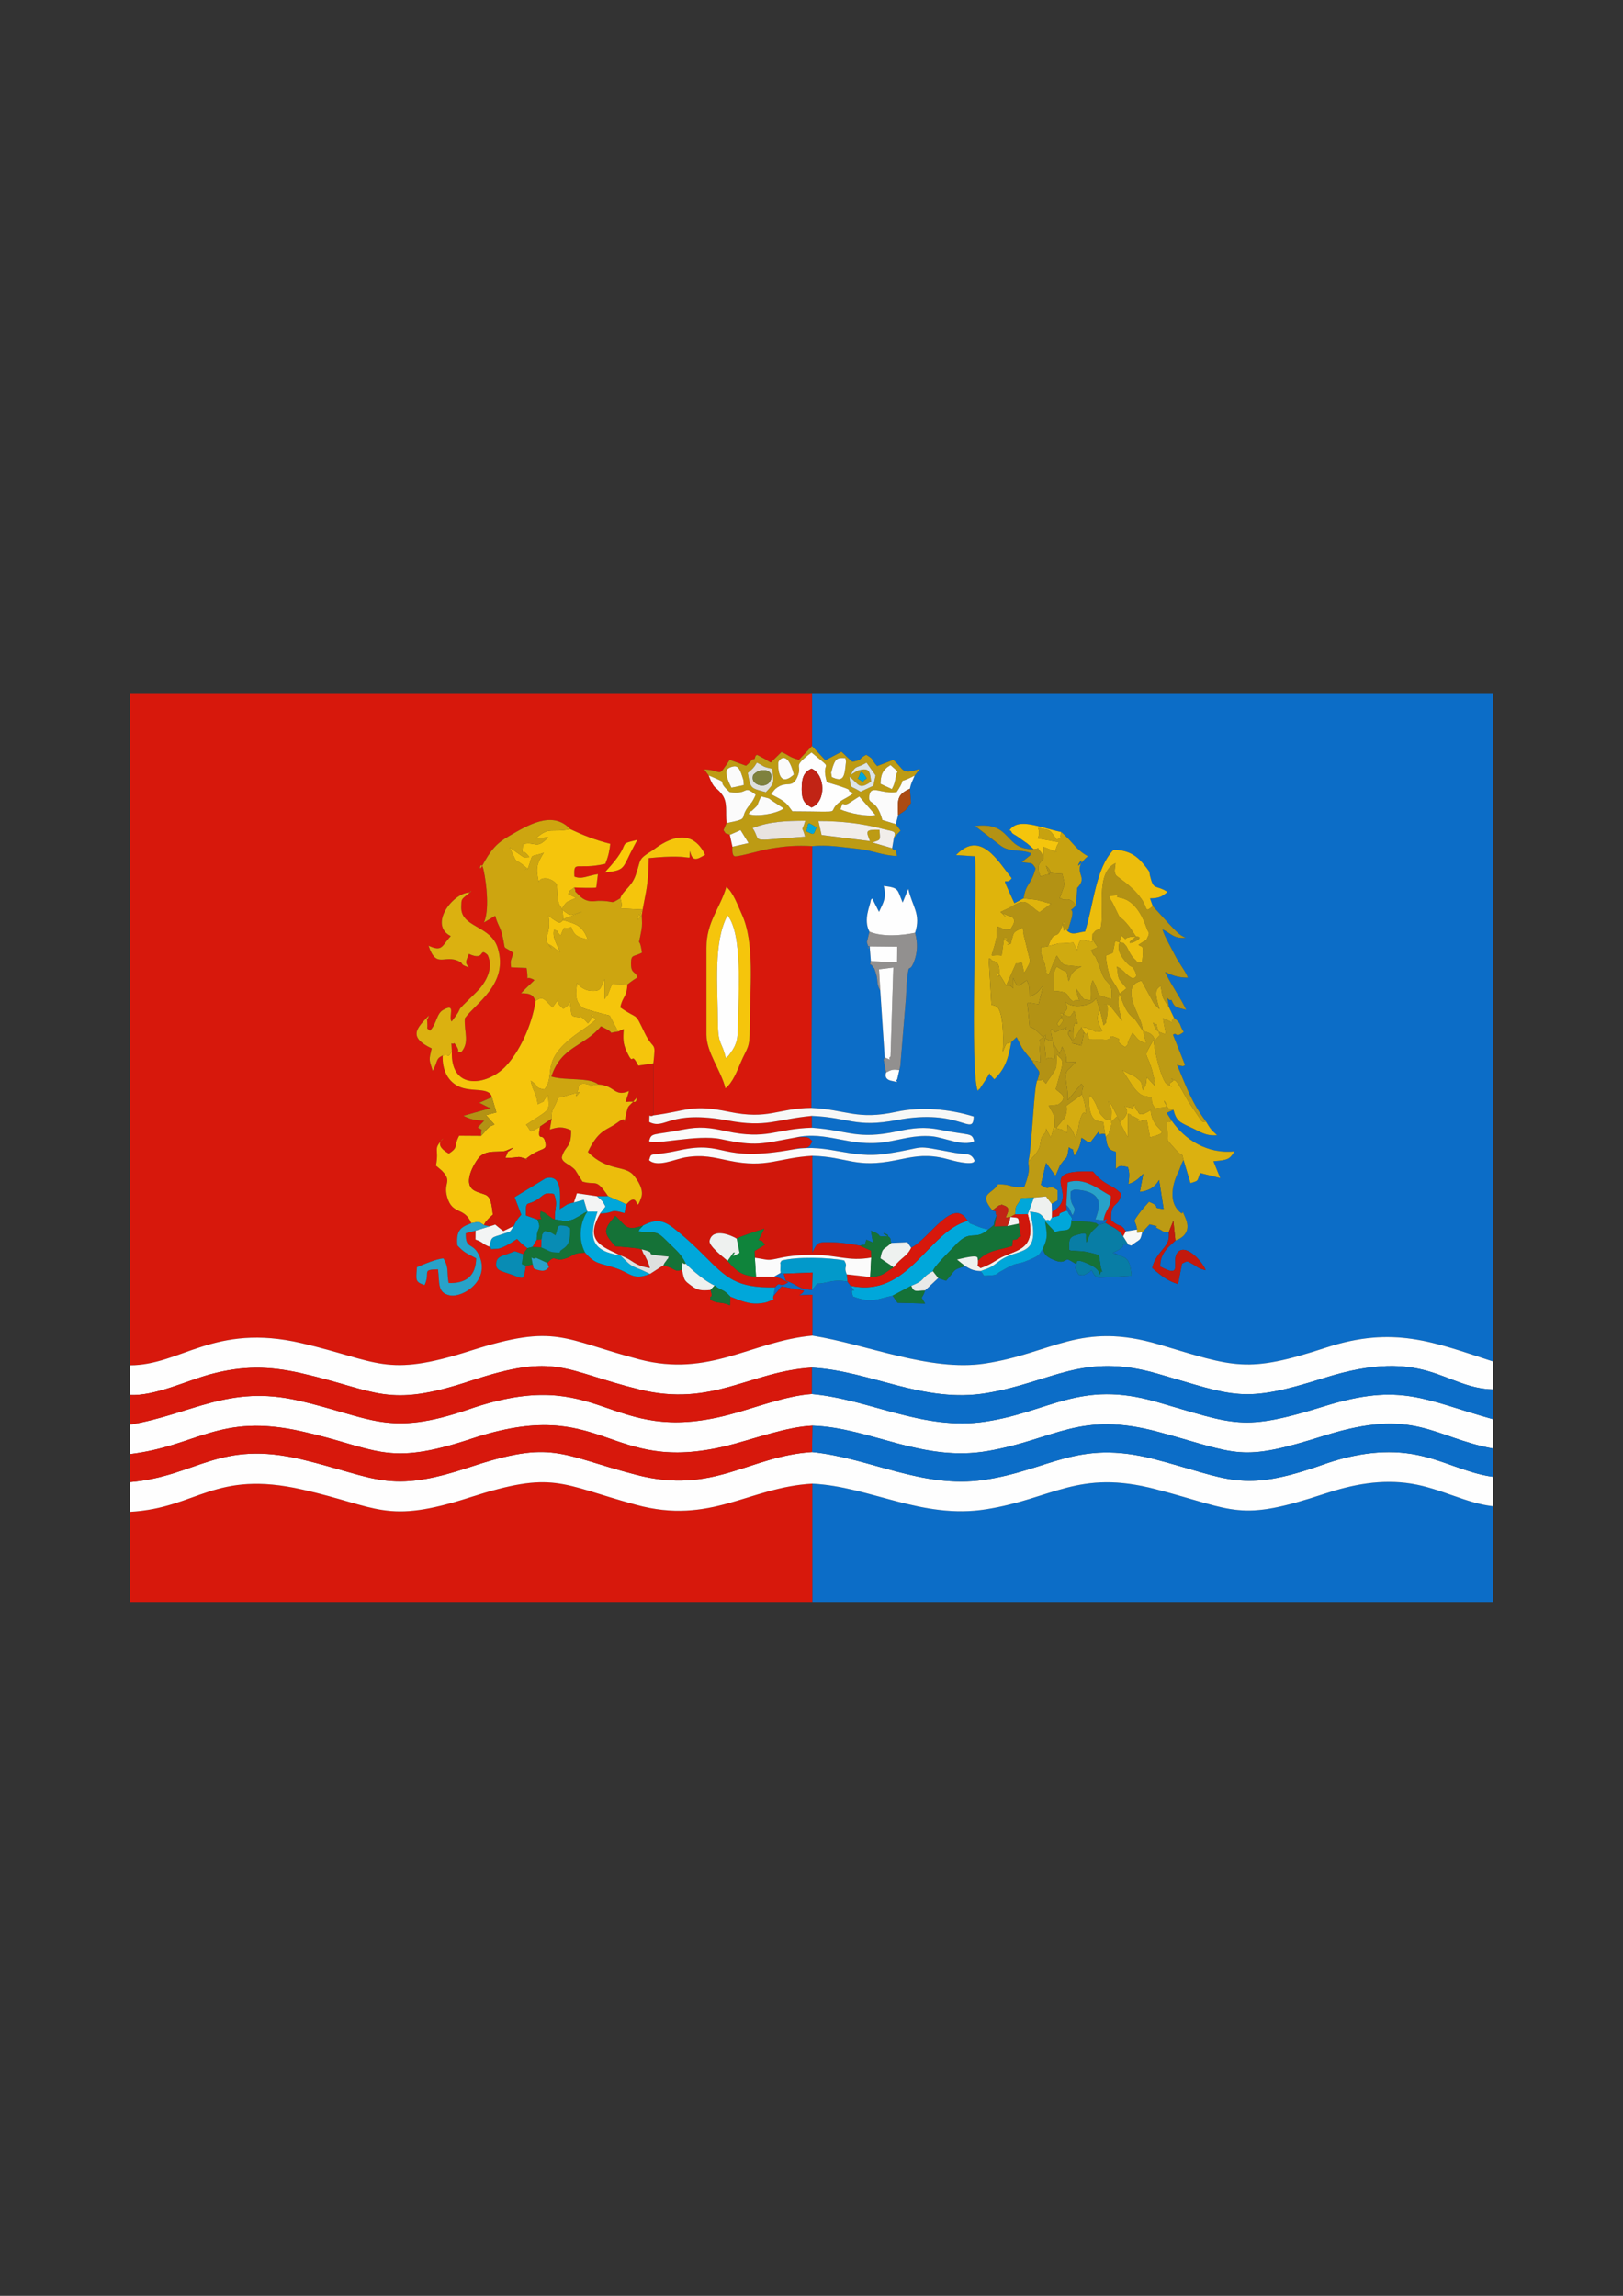 <?xml version="1.0" encoding="UTF-8"?>
<!DOCTYPE svg PUBLIC "-//W3C//DTD SVG 1.1//EN" "http://www.w3.org/Graphics/SVG/1.1/DTD/svg11.dtd">
<!-- Creator: CorelDRAW X5 -->
<svg xmlns="http://www.w3.org/2000/svg" xml:space="preserve" width="210mm" height="297mm" style="shape-rendering:geometricPrecision; text-rendering:geometricPrecision; image-rendering:optimizeQuality; fill-rule:evenodd; clip-rule:evenodd"
viewBox="0 0 210 297"
 xmlns:xlink="http://www.w3.org/1999/xlink">
 <rect x="0" y="0" width="210" height="297" fill="#333333" stroke="none"/>
 <defs>
  <style type="text/css">
   <![CDATA[
    .fil15 {fill:#00A7DA}
    .fil16 {fill:#0299CA}
    .fil18 {fill:#087DA5}
    .fil30 {fill:#088CB4}
    .fil24 {fill:#0C69C0}
    .fil0 {fill:#0C6DC7}
    .fil23 {fill:#0F843B}
    .fil19 {fill:#157237}
    .fil21 {fill:#28A2C9}
    .fil36 {fill:#7E813D}
    .fil14 {fill:#92908F}
    .fil37 {fill:#AB4B13}
    .fil6 {fill:#B39214}
    .fil5 {fill:#BD9B14}
    .fil29 {fill:#C12415}
    .fil26 {fill:#C2190D}
    .fil20 {fill:#C7A210}
    .fil4 {fill:#CDA510}
    .fil13 {fill:#CFAA10}
    .fil3 {fill:#D0170B}
    .fil17 {fill:#D5AC10}
    .fil38 {fill:#D71808}
    .fil1 {fill:#D7180C}
    .fil10 {fill:#DBB110}
    .fil34 {fill:#DDE4E6}
    .fil32 {fill:#DEE0DF}
    .fil8 {fill:#DFB40C}
    .fil27 {fill:#E3B60C}
    .fil28 {fill:#E8E3E0}
    .fil35 {fill:#E8E9E8}
    .fil9 {fill:#ECBD0C}
    .fil25 {fill:#EEF1EF}
    .fil22 {fill:#F1EDEA}
    .fil31 {fill:#F3F4F4}
    .fil7 {fill:#F5C50C}
    .fil12 {fill:#F7F8F7}
    .fil33 {fill:#FBCB08}
    .fil11 {fill:#FBFBFB}
    .fil2 {fill:#FEFEFE}
   ]]>
  </style>
 </defs>
 <g id="Layer_x0020_1">
  <g id="_193606304">
   <path id="_381423888" class="fil0" d="M118.404 120.663c0.353,1.327 0.344,2.553 -0.184,3.876 -0.031,0.078 -0.082,0.164 -0.116,0.236 -0.506,1.058 -0.483,-0.392 -0.744,2.01 -0.079,0.726 -0.09,1.544 -0.134,2.267l-0.736 8.874 -0.131 0.514 -0.278 1.217c-0.458,0.168 0.701,0.517 -0.801,0.149 -0.985,-0.242 -0.631,-1.004 -0.632,-1.058l-0.252 -1.326c-0.04,-0.466 -0.151,-0.032 0.078,-0.632l-0.575 -8.629c-0.547,-0.962 -0.225,-1.224 -0.584,-2.322 -0.435,-1.331 -0.06,-0.095 -0.441,-0.862 -0.214,-0.431 -0.398,0.123 -0.196,-0.635l-0.152 -1.91c-0.609,-0.359 0.208,1.2 -0.359,-0.553l0.332 -1.356c-0.839,-1.544 0.11,-3.414 0.167,-4.009 0.012,-0.121 0.049,-0.162 0.192,-0.276l0.879 1.729c0.611,-1.307 0.992,-1.845 0.607,-3.359 2.014,0.253 1.72,0.423 2.451,2.151l0.729 -1.767c0.506,2.279 1.669,3.239 0.88,5.672zm-13.332 -24.162l1.727 1.843 2.081 -1.102c0.484,0.427 0.642,0.649 1.411,1.296 1.469,-0.285 0.611,-0.278 1.789,-0.907 1.115,0.653 0.522,0.49 1.415,1.466l2.088 -0.8c1.487,1.226 0.939,2.002 3.442,1.157l-0.677 0.88c-0.352,0.873 -0.448,0.921 -0.62,1.701l0.141 1.839c-0.674,1.019 -0.646,0.896 -1.663,1.579l-0.298 1.164 0.613 0.833 -0.853 0.911 -0.234 1.372c0.615,0.858 0.279,-0.819 0.627,1.006 -2.03,-0.092 -3.064,-0.735 -5.28,-0.959 -1.988,-0.201 -3.664,-0.519 -5.684,-0.327l-0.119 33.871c4.608,0.221 5.861,1.619 11.001,0.504 3.252,-0.706 6.918,-0.351 10.006,0.615 -0.096,2.757 -1.696,-1.126 -9.936,0.449 -5.377,1.028 -6.188,-0.335 -11.021,-0.536l0.011 1.531c4.794,0.344 5.787,1.597 11.059,0.471 2.02,-0.431 3.447,-0.629 5.528,-0.21 4.019,0.809 4.055,0.329 4.431,1.469 -1.356,0.794 -3.897,-0.508 -5.576,-0.629 -2.214,-0.161 -3.741,0.406 -5.825,0.739 -4.71,0.753 -7.642,-1.492 -11.741,-0.571 1.851,-0.151 1.658,0.006 2.178,0.461 -0.55,1.355 -1.013,0.612 -2.375,1.06 4.533,-0.748 7.266,1.297 12.011,0.571 5.703,-0.873 2.963,-1.196 8.822,-0.113 1.444,0.267 2.068,-0.052 2.522,0.952 -0.001,0.001 0.312,0.707 -2.206,0.186 -0.806,-0.167 -1.518,-0.423 -2.311,-0.562 -2.176,-0.381 -3.604,-0.031 -5.625,0.379 -5.331,1.081 -6.205,-0.44 -10.828,-0.568l0.015 12.53c0.684,-1.476 0.74,-1.346 2.678,-1.322 1.117,0.014 2.363,0.217 3.466,0.417 1.059,-0.38 0.381,0.454 0.844,-0.761l0.849 0.35 -0.262 -1.513c1.768,0.634 0.465,0.731 1.834,0.727 1.329,-0.004 -1.239,-0.866 0.301,-0.053 0.542,0.286 0.331,0.469 0.486,0.898l2.085 -0.092 0.492 0.71c2.334,-1.108 5.463,-6.71 7.303,-3.479 0.586,0.565 0.083,0.207 1.049,0.616 0.543,0.23 0.825,0.334 1.622,0.512 1.268,-0.948 0.408,-0.36 1.087,-1.795 -0.399,-0.766 0.399,-0.353 -0.547,-0.685 -1.867,-2.258 -0.044,-2.046 0.734,-3.379 1.965,0.014 1.444,0.501 3.395,0.337 0.939,-2.444 0.476,-2.515 0.535,-3.294 0.488,-2.202 0.709,-9.877 1.156,-10.504 0.533,-1.605 0.123,-0.828 -0.678,-2.547 -0.382,-0.422 -0.971,-1.11 -1.311,-1.649l-0.704 -1.372 -0.68 0.636c-0.402,2.265 -0.861,3.505 -2.192,4.816l-0.414 -0.456c-0.516,-0.256 0.411,-1.1 -1.353,1.488 -0.04,0.058 -0.155,0.289 -0.185,0.232 -0.029,-0.057 -0.122,0.157 -0.191,0.227 -1.052,-2.509 -0.072,-25.069 -0.347,-30.343l-2.466 -0.155c3.138,-3.317 5.412,0.76 7.199,2.988 -0.78,1.237 -1.639,-1.208 0.348,3.236 0.323,-0.15 1.087,-0.596 1.187,-0.625 0.322,-2.044 0.947,-1.642 1.55,-3.879 -0.541,-0.913 -0.485,-0.571 -1.775,-0.825l1.083 -0.865 0.087 -0.273c-1.476,-0.607 -2.795,-0 -4.117,-1.129l-3.101 -2.383c4.859,-0.61 3.698,3.109 7.575,2.983l-0.838 -0.743c-0.267,-0.199 -0.422,-0.274 -0.815,-0.572 -0.839,-0.636 -1.133,-0.623 -1.228,-0.942 -0.039,-0.132 -0.164,-0.122 -0.239,-0.19 1.159,-1.704 3.92,-0.333 6.682,0.23 1.441,1.205 1.897,2.286 3.454,3.133 -0.074,0.085 -0.192,0.167 -0.249,0.228 -0.055,0.058 -0.17,0.152 -0.231,0.224 -1.8,2.111 0.179,-1.113 -0.473,0.661 -0.477,1.297 0.862,1.666 -0.423,2.98l-0.167 2.312c-1.356,1.265 -0.167,-0.268 -0.542,1.542l-0.425 1.409c-0.023,-0.057 -0.115,0.214 -0.143,0.332 0.741,0.551 1.096,0.219 2.292,0.05 1.123,-3.518 1.375,-8.224 3.68,-10.566 2.369,0.027 3.358,1.135 4.314,2.388 0.486,0.637 0.273,0.421 0.397,0.931 0.491,2.014 0.63,1.113 2.273,2.125 -0.672,0.573 -1.016,0.818 -2.263,0.84l0.36 1.002 2.187 2.389c0.701,0.705 1.308,1.473 2.105,1.702 -1.603,0.162 -1.908,-0.561 -3.052,-1.088 0.38,1.133 1.074,2.246 1.608,3.316 0.54,1.081 1.348,2.045 1.701,2.939 -1.344,-0.004 -2.012,-0.311 -2.962,-0.728 0.989,2.011 1.893,3.114 2.736,4.89 -1.225,-0.354 -1.475,-0.181 -1.918,-1.285 -0.552,0.232 -0.664,-1.151 -0.303,0.955l0.635 1.34c1.13,0.971 0.553,0.716 1.264,1.855 -1.14,0.875 -0.795,-0.017 -1.389,0.353l1.562 3.914c-0.311,0.22 -0.136,0.18 -0.83,0.06l-0.211 -0.093c1.302,3.062 1.871,4.833 3.752,7.347 0.561,0.945 0.651,1.056 1.433,1.768 -1.511,0.143 -2.255,-0.498 -3.424,-1.02 -1.454,-0.65 -1.859,-0.861 -2.222,-2.258l-0.879 0.395 0.658 1.014c1.715,2.486 4.634,4.33 8.13,3.963 -0.643,0.982 -0.757,1.124 -2.737,1.276l0.882 2.179 -2.591 -0.651c-0.474,1.163 -0.139,0.939 -1.26,1.307l-0.9 -3.005 -0.269 0.56c-0.135,0.332 -0.189,0.549 -0.28,0.76l-0.171 0.362c-0.057,0.103 -1.584,3.092 0.033,4.849 1.056,1.148 0.154,-0.87 0.941,0.983 0.632,1.488 0.04,2.457 -1.303,2.917 -0.705,0.724 -1.98,1.49 -1.969,3.361 3.216,1.712 1.188,-0.855 2.359,-1.923 1.103,-1.006 3.184,1.414 3.529,2.399 -1.223,-0.323 -0.863,-0.349 -1.705,-0.804 -0.731,-0.394 -0.585,-0.451 -1.357,-0.049l-0.513 2.648c-1.277,-0.383 -2.212,-1.078 -3.351,-2.102 0.643,-2.393 2.446,-2.614 2.143,-4.608 -0.95,-0.034 -0.687,-0.146 -1.16,-0.355 -1.353,-0.6 0.741,-0.185 -1.317,-0.654l-0.954 1.035c-0.297,1.226 -0.201,0.739 -1.413,1.707l-0.376 -0.117c-1.713,0.015 0.119,-0.192 -1.163,0.608 -0.071,0.044 -0.181,0.106 -0.253,0.148 -0.081,0.047 -0.222,0.113 -0.293,0.152 -0.075,0.041 -0.213,0.093 -0.314,0.151 2.009,0.987 -1.032,-0.58 0.892,0.329 0.725,0.342 1.346,0.232 1.546,2.634l-3.912 0.217c-0.781,0.078 -0.952,-0.335 -1.27,-0.954 -0.054,0.054 -0.137,0.069 -0.162,0.161 -0.025,0.092 -0.138,0.128 -0.174,0.148 -0.824,0.458 -0.606,0.366 -1.327,0.285l-0.422 -0.796c-0.013,-0.073 0.072,-0.467 0.092,-0.583 -0.294,-0.169 -1.163,-0.763 -1.209,-0.565l-0.454 0.221c-0.008,0.002 -0.321,0.121 -0.794,-0.037 -1.747,-0.583 -1.651,-1.144 -1.867,-1.599 -0.437,0.714 -0.375,0.849 -1.549,1.363 -2.268,0.994 -1.196,-0 -4.007,1.638 -0.366,0.213 -0.314,0.397 -1.085,0.439 -1.478,0.08 -0.689,0.169 -1.399,-0.549 -1.027,-0.041 -1.376,-0.299 -1.956,-0.634 -1.605,0.423 -1.3,0.477 -2.086,1.395l-0.418 0.487 -1.019 -0.345 -1.695 1.595c-0.421,1.349 -0.705,0.513 -0.004,1.699l-3.561 -0.099c-0.078,-0.119 -0.603,-0.879 -0.635,-0.92 -2.15,0.486 -2.759,1.002 -5.13,0.113 -0.56,-1.689 0.777,0.046 -0.303,-1.389l-0.417 -0.541c-1.177,-0.219 -1.855,-0.096 -2.727,0.105 -1.814,0.416 -0.685,-0.327 -1.846,0.96 -1.737,-0.035 -1.766,-0.642 -3.41,-1.197l-0.263 -0.893 -0.413 -0.1 -0.845 0.488c0.91,0.15 1.079,0.401 1.825,0.721 -1.152,0.855 -0.981,-0.279 -1.688,0.666l-0.223 1.161 1.071 -1.28 2.901 0.55c-0.412,0.577 -0.064,0.139 -0.62,0.59l1.696 -0.071 0 5.291c6.961,1.092 15.191,4.689 22.306,3.613 8.789,-1.33 12.343,-5.5 22.55,-2.467 9.838,2.923 11.308,3.77 21.607,0.404 8.756,-2.862 13.889,-0.718 21.621,1.797l0 -86.372 -88.124 0 0.003 6.738z"/>
   <path id="_383702456" class="fil1" d="M91.408 122.571c0,-3.314 1.765,-5.072 2.578,-7.842 0.919,0.783 1.455,2.38 1.97,3.49 1.754,3.779 1.053,9.448 1.053,14.936 0,2.447 -0.306,2.305 -1.153,4.257 -0.49,1.131 -1.015,2.604 -1.996,3.381 -0.529,-2.254 -2.453,-4.618 -2.453,-6.933l0 -11.289zm-13.136 -9.71c0.075,-0.096 0.166,-0.209 0.232,-0.28 3.547,-3.825 1.049,-3.225 3.964,-3.935l-0.44 0.819c-1.543,2.859 -0.998,3.117 -3.756,3.397zm-61.466 63.759c6.623,0.011 10.893,-5.493 22.201,-2.86 10.067,2.345 10.835,4.505 21.874,0.98 11.174,-3.568 11.847,-1.492 21.861,1.124 9.085,2.373 14.591,-2.388 22.37,-3.077l-0 -5.291 -1.696 0.071c0.556,-0.451 0.209,-0.013 0.62,-0.59l-2.901 -0.55 -1.071 1.28c-0.2,0.758 0.714,0.087 -0.718,0.694 -0.41,0.174 -1.224,0.257 -1.723,0.234 -1.131,-0.05 -2.209,-0.544 -3.115,-0.892l-0.061 1.129c-1.129,-0.534 -1.445,-0.142 -2.499,-0.707 -0.244,-0.842 0.433,0.116 -0.012,-1.282 -1.238,0.107 -1.694,0.033 -2.468,-0.545 -0.943,-0.703 -0.918,-0.631 -1.222,-2.098 -1.008,0.396 -0.713,-0.122 -2.413,-0.553l-1.724 1.115c-2.227,0.882 -2.551,-0.122 -4.394,-0.736 -2.207,-0.736 -2.643,-0.457 -4.006,-2.02 -1.869,0.078 -1.338,0.421 -2.703,0.804 -1.355,0.38 -1.135,-0.674 -2.185,0.54l0.215 0.559c-0.24,0.131 -0.38,0.564 -1.153,0.408 -1.248,-0.252 -0.72,-0.429 -0.949,-0.765l-0.902 0.154c-0.297,1.872 -0.129,1.784 -1.796,1.164 -1.396,-0.519 -2.304,-0.518 -1.981,-1.769 0.171,-0.662 1.265,-0.853 1.423,-0.914 0.07,-0.027 0.168,-0.068 0.236,-0.091 0.975,-0.337 0.373,-0.358 1.759,0.111l0.575 -0.777c-0.508,-0.336 -0.993,-0.814 -1.348,-1.192 -0.577,0.387 -1.868,1.247 -2.595,1.273 -1.607,0.058 -0.278,0.16 -0.999,-0.276 -1.032,-0.408 -0.643,-0.506 -1.781,-0.926l0.009 -1.135 -1.268 0.326c-0.074,2.161 0.91,1.101 1.726,2.872 1.472,3.192 -2.064,5.5 -3.802,5.161 -1.656,-0.323 -1.288,-1.71 -1.522,-3.363 -2.199,0.039 -0.956,0.337 -1.73,2.034 -1.276,-0.416 -1.099,-0.643 -0.994,-2.313 0.748,-0.333 2.627,-1.106 3.429,-1.13 0.755,1.214 0.406,1.754 0.672,3.18 2.309,0.079 3.519,-0.974 3.566,-3.192 -1.366,-0.742 -1.48,-0.672 -2.431,-1.672 -0.176,-1.921 0.381,-2.37 1.813,-2.872 -0.953,-2.187 -2.461,-1.014 -3.136,-3.391 -0.54,-1.903 0.76,-1.956 -0.72,-3.444l-0.729 -0.616c0.446,-2.353 -0.476,-2.013 0.962,-3.534 -0.967,0.773 -0.18,1.471 0.707,1.985 1.338,-0.903 0.562,-0.885 1.331,-2.319l2.838 0.018c-0.027,-1.158 0.284,-0.596 -0.436,-1.089l0.827 -0.875c-1.137,-0.032 -1.98,-0.231 -2.667,-0.634l3.549 -1.007c-0.065,0.046 -0.21,-0.128 -0.261,-0.045l-1.248 -0.631 1.63 -0.72c-0.313,-1.403 -2.713,-0.555 -4.413,-1.451 -1.328,-0.7 -2.018,-2.113 -1.952,-3.945 -0.966,0.45 -0.586,0.776 -1.289,1.977 -0.489,-1.53 -0.497,-1.331 -0.134,-2.893 -3.148,-1.499 -1.901,-2.645 -0.354,-4.26 -0.344,1.043 -0.252,-0.031 -0.208,1.072 0.037,0.932 -0.171,0.372 0.33,0.905 0.919,-0.926 0.821,-2.202 1.729,-2.706 1.748,-0.971 0.616,0.879 1.081,1.507 2.051,-2.627 -0.348,-0.334 3.246,-3.842 0.885,-0.864 2.337,-2.853 1.416,-4.767 -1.203,-1.121 -0.207,0.866 -2.426,-0.139 -0.387,1.043 -0.557,1.086 0.013,1.753 -1.312,-0.435 -0.611,-0.439 -1.234,-0.764 -1.947,-1.014 -2.977,1.031 -3.998,-2.051 1.817,0.845 1.704,0.019 2.875,-1.236 -2.976,-1.495 0.436,-5.848 2.633,-5.642 -0.487,0.054 0.557,-0.57 -0.388,0.186 -0.954,0.763 -0.851,0.676 -0.891,1.634 -0.117,2.753 3.813,2.37 4.73,5.375 1.421,4.657 -2.865,7.104 -4.266,9.086 -0.1,1.889 0.647,3.071 -0.477,4.385 -1.108,-0.278 0.288,0.332 -0.879,-1.185 -0.451,0.357 -0.405,-0.625 -0.32,1.032 -0.197,5.212 4.589,4.438 6.921,2.013 1.827,-1.901 3.434,-5.327 3.927,-8.537 -0.309,-0.33 -0.187,-0.985 -1.883,-0.953 0.072,-0.092 0.175,-0.191 0.24,-0.258 0.063,-0.065 0.159,-0.172 0.235,-0.248l0.637 -0.61c0.255,-0.243 0.421,-0.378 0.613,-0.592 -1.464,-0.82 -0.649,0.725 -1.024,-1.558l-2.008 -0.093 -0.046 -0.675c0.009,-0.073 0.036,-0.195 0.049,-0.267 0.001,-0.008 0.269,-0.782 0.306,-0.921 -1.578,-1.13 -0.905,-0.04 -1.446,-2.318 -0.259,-1.089 -0.581,-1.255 -0.909,-2.484l-1.458 0.869c0.701,-1.546 0.368,-4.886 -0.048,-6.792 -0.349,-1.599 -0.718,0.474 -0.218,-0.472 1.133,-2.147 1.953,-3.028 3.525,-3.926 2.276,-1.299 5.569,-3.416 7.911,-0.888 1.647,0.777 3.143,1.385 5.176,1.897 -0.106,0.862 -0.216,1.54 -0.647,2.587 -3.794,0.854 -4.103,-0.558 -3.998,1.649 0.992,0.397 1.636,-0.111 3.046,-0.317l-0.215 1.728c-0.231,0.099 -2.376,0.024 -2.852,0.002 0.425,0.883 -0.316,0.063 0.673,1.058 1.013,1.019 2.026,0.669 2.454,0.669 2.355,-0.004 1.366,0.538 2.847,-0.348 0.291,-0.961 1.419,-1.406 1.969,-2.955 0.739,-2.081 0.205,-2.003 2.128,-3.182 0.46,-0.282 4.686,-4.003 6.863,0.524 -1.016,0.592 -1.664,1 -1.951,-0.499 -0.277,1.695 1.124,0.258 -5.343,0.935 -0.047,3.643 -0.357,4.127 -0.907,7.327 0.037,0.898 0.089,1.304 -0.049,2.034 -0.51,2.715 -0.27,0.361 0.076,2.87 -1.116,0.585 -1.404,0.169 -1.414,1.401 -0.011,1.43 0.616,0.927 0.819,1.807 -0.594,0.368 -0.844,0.557 -1.292,0.902 -0.08,1.733 -0.61,1.481 -0.915,2.979 2.475,1.72 1.779,0.443 3.141,3.262 1.211,2.508 1.487,0.867 1.137,3.969l0 6.729c4.416,-0.575 4.901,-1.483 9.783,-0.466 5.171,1.078 6.236,-0.461 10.659,-0.502l0.119 -33.871c-2.077,-0.112 -3.505,-0.003 -5.537,0.347 -1.162,0.2 -3.754,0.979 -4.439,0.977 -0.009,-0.018 -0.456,0.099 -0.351,-1.237l-0.34 -1.54c-0.72,-0.347 -0.363,0.065 -0.816,-0.607l0.395 -0.918c-0.163,-1.481 0.188,-2.673 -0.597,-3.716 -0.846,-1.123 -0.958,-0.471 -1.718,-2.445l-0.565 -0.784c2.543,0.117 1.592,1.252 3.29,-1.239l2.113 0.766c0.551,-0.474 0.347,-0.336 0.79,-0.784 0.22,-0.222 0.245,0.216 0.412,-0.422 0.036,-0.137 0.137,-0.147 0.209,-0.216l1.053 0.561c0.226,0.125 0.206,0.17 0.738,0.436l1.384 -1.359c1.03,0.449 0.942,0.656 2.255,1.016l1.698 -1.788 -0.003 -6.738 -88.264 0 0 86.858z"/>
   <path id="_378985248" class="fil0" d="M105.101 191.935l0.005 15.303 88.088 0 0 -12.386c-3.417,-0.355 -6.737,-2.29 -10.533,-2.909 -3.973,-0.648 -7.746,0.131 -11.212,1.275 -11.228,3.705 -11.488,2.156 -21.895,-0.564 -10.05,-2.627 -13.303,1.222 -21.958,2.593 -8.343,1.322 -14.997,-2.949 -22.495,-3.312z"/>
   <path id="_381423912" class="fil1" d="M16.806 195.577l0 11.661 88.3 0 -0.005 -15.303c-8.174,0.45 -13.113,5.37 -22.798,2.731 -9.929,-2.706 -10.604,-4.462 -21.513,-0.955 -10.899,3.503 -11.784,1.214 -21.683,-1.021 -11.409,-2.576 -13.556,2.408 -22.301,2.887z"/>
   <path id="_381422928" class="fil2" d="M16.806 176.62l0 3.836c3.158,0.191 7.362,-1.847 10.408,-2.668 4.164,-1.123 7.6,-1.091 11.783,-0.136 9.883,2.256 10.977,4.585 21.899,0.981 11.2,-3.696 11.883,-1.34 21.85,1.123 9.409,2.325 14.328,-2.361 22.301,-2.829 7.562,0.396 14.447,4.68 22.659,3.283 8.488,-1.444 12.365,-5.28 21.997,-2.52 10.126,2.901 10.974,3.938 21.59,0.587 13.235,-4.178 15.495,1.316 21.901,1.469l0 -3.611c-7.732,-2.514 -12.865,-4.659 -21.621,-1.797 -10.299,3.367 -11.769,2.519 -21.607,-0.404 -10.207,-3.033 -13.761,1.137 -22.55,2.467 -7.114,1.077 -15.345,-2.521 -22.306,-3.613 -7.779,0.689 -13.286,5.45 -22.37,3.077 -10.014,-2.615 -10.687,-4.692 -21.861,-1.124 -11.039,3.525 -11.807,1.364 -21.874,-0.98 -11.307,-2.634 -15.578,2.87 -22.201,2.86z"/>
   <path id="_381423768" class="fil2" d="M16.806 191.735l0 3.842c8.745,-0.479 10.892,-5.463 22.301,-2.887 9.899,2.235 10.784,4.525 21.683,1.021 10.91,-3.507 11.584,-1.751 21.513,0.955 9.685,2.639 14.625,-2.281 22.798,-2.731 7.498,0.364 14.152,4.635 22.495,3.312 8.655,-1.372 11.908,-5.22 21.958,-2.593 10.407,2.72 10.667,4.269 21.895,0.564 3.466,-1.144 7.239,-1.924 11.212,-1.275 3.796,0.62 7.117,2.554 10.533,2.909l0 -3.801c-3.554,-0.469 -6.708,-2.337 -10.483,-2.95 -4.055,-0.658 -8.05,0.138 -11.518,1.365 -10.68,3.78 -12.18,1.786 -21.92,-0.725 -9.947,-2.564 -13.478,1.466 -22.012,2.713 -7.919,1.157 -14.719,-2.858 -22.194,-3.606 -8.211,0.52 -12.734,5.553 -22.756,2.938 -9.976,-2.603 -10.742,-4.567 -21.543,-0.985 -10.555,3.501 -11.952,1.355 -21.651,-0.984 -10.833,-2.612 -13.635,2.178 -22.313,2.919z"/>
   <path id="_381423072" class="fil2" d="M16.806 184.304l0 3.808c8.762,-1.056 11.526,-5.306 22.108,-2.969 9.923,2.191 10.94,4.675 22.063,0.986 17.319,-5.743 17.491,4.697 33.013,0.923 3.269,-0.795 7.765,-2.485 11.127,-2.617 7.448,0.236 14.18,4.753 22.696,3.276 8.8,-1.526 11.855,-5.23 22.106,-2.458 10.464,2.83 10.364,3.955 21.441,0.472 11.75,-3.695 14.009,0.223 21.835,1.669l0 -3.794c-8.895,-2.476 -11.866,-4.779 -21.802,-1.693 -10.751,3.34 -11.529,2.38 -21.782,-0.565 -9.888,-2.84 -13.717,1.297 -22.091,2.564 -8.124,1.229 -14.957,-2.889 -22.486,-3.565 -3.337,0.207 -7.568,1.868 -10.805,2.704 -15.818,4.087 -16.188,-6.711 -33.541,-0.736 -10.53,3.626 -12.586,1.063 -22.061,-1.12 -9.05,-2.085 -13.803,1.761 -21.82,3.114z"/>
   <path id="_381424032" class="fil3" d="M77.425 140.295c2.147,0.11 2.057,1.668 3.939,0.852 0.033,0.096 -0.259,0.834 -0.42,1.415 1.471,-0.182 1.223,0.325 1.483,-0.586 -1.449,1.69 -1.035,0.506 -1.635,3.173 -0.036,-0.152 0.235,-0.773 -0.989,0.136 -1.267,0.941 -2.324,0.781 -3.739,3.744 2.535,2.539 4.714,1.689 5.855,2.949 0.592,0.654 1.401,1.918 1.064,2.896 -0.872,2.534 -0.17,-1.055 -1.962,0.945l-0.221 1.114c-2.035,-0.588 -1.091,-0.013 -3.14,0.048 -2.117,3.597 0.31,4.304 2.6,5.423 1.796,0.652 1.575,1.246 3.836,1.65 -0.289,-0.967 -0.161,-0.6 -0.537,-1.375 -0.5,-1.031 -0.014,0.238 -0.529,-1.052 -0.658,-0.22 -2.258,-0.284 -3.431,-0.413 -1.519,-1.759 -1.608,-2.046 0.017,-3.917 1.347,1.18 1.262,2.076 3.596,1.237 2.021,-1.062 2.937,-0.484 4.473,0.765 1.329,1.081 2.284,1.993 3.496,3.206 2.792,2.794 4.095,4.153 9.104,4.042 0.707,-0.945 0.536,0.189 1.688,-0.666 -0.746,-0.32 -0.915,-0.571 -1.825,-0.721l-2.33 -0.003c-1.964,-0.106 -2.712,-0.914 -3.679,-2.047 -0.582,-0.506 -2.487,-1.947 -2.324,-2.62 0.413,-1.701 2.822,-0.681 3.502,-0.251 0.545,-0.328 2.597,-0.973 3.575,-1.283l-0.763 1.479c0.597,0.093 0.41,0.101 0.843,0.589l-1.337 0.807 0.034 0.882c1.985,0.286 1.435,0.418 3.329,0.008 1.273,-0.276 2.671,-0.384 3.999,-0.393 3.296,-0.025 4.729,0.903 7.725,0.361l-0.021 -0.9 -1.441 -0.641c-1.103,-0.2 -2.349,-0.403 -3.466,-0.417 -1.938,-0.024 -1.994,-0.154 -2.678,1.322l-0.015 -12.53c-4.458,0.257 -5.867,1.648 -10.748,0.635 -2.043,-0.424 -3.36,-0.798 -5.572,-0.453 -1.431,0.223 -3.716,1.372 -4.795,0.384 0.398,-1.163 -0.165,-0.385 3.862,-1.267 6.241,-1.368 4.98,1.671 14.869,-0.142 1.362,-0.448 1.825,0.295 2.375,-1.06 -0.52,-0.455 -0.328,-0.613 -2.178,-0.461 -4.408,0.803 -5.022,1.186 -9.627,0.206 -3.073,-0.654 -8.541,0.815 -9.304,0.255 0.352,-1.143 0.347,-0.701 4.364,-1.484 2.224,-0.434 3.407,-0.269 5.589,0.202 5.373,1.161 6.354,-0.311 11.103,-0.448l-0.011 -1.531c-4.669,0.449 -5.822,1.528 -10.791,0.607 -7.803,-1.446 -8.088,1.258 -10.228,0.185 0.059,-1.419 -0.094,-0.501 0.526,-0.857l0 -6.729 -1.947 0.29c-1.077,-2.116 -0.481,0.418 -1.541,-1.91 -0.423,-0.929 -0.448,-1.571 -0.342,-2.818l-0.756 0.326c-1.66,0.207 -0.092,0.366 -1.69,-0.426l-0.5 -0.259c-2.248,2.681 -5.136,2.574 -6.422,6.507 1.944,0.562 4.853,0.053 6.086,1.024z"/>
   <path id="_381424320" class="fil0" d="M105.116 184.436l-0.048 3.411c7.475,0.748 14.275,4.763 22.194,3.606 8.534,-1.247 12.066,-5.277 22.012,-2.713 9.739,2.511 11.24,4.506 21.92,0.725 3.468,-1.228 7.463,-2.024 11.518,-1.365 3.775,0.613 6.928,2.482 10.483,2.95l0 -3.656c-7.827,-1.447 -10.085,-5.364 -21.835,-1.669 -11.078,3.483 -10.977,2.358 -21.441,-0.472 -10.251,-2.772 -13.306,0.932 -22.106,2.458 -8.517,1.477 -15.248,-3.04 -22.696,-3.276z"/>
   <path id="_381424176" class="fil0" d="M105.047 176.927l-0.014 3.415c7.53,0.676 14.362,4.794 22.486,3.565 8.374,-1.267 12.203,-5.404 22.091,-2.564 10.253,2.945 11.031,3.905 21.782,0.565 9.936,-3.086 12.907,-0.783 21.802,1.693l0 -3.855c-6.406,-0.153 -8.666,-5.647 -21.901,-1.469 -10.616,3.351 -11.464,2.314 -21.59,-0.587 -9.632,-2.76 -13.51,1.076 -21.997,2.52 -8.213,1.397 -15.097,-2.887 -22.659,-3.283z"/>
   <path id="_383998392" class="fil1" d="M16.806 180.456l0 3.848c8.016,-1.352 12.769,-5.199 21.82,-3.114 9.475,2.183 11.531,4.746 22.061,1.12 17.354,-5.975 17.724,4.822 33.541,0.736 3.237,-0.836 7.468,-2.497 10.805,-2.704l0.014 -3.415c-7.973,0.467 -12.892,5.154 -22.301,2.829 -9.967,-2.463 -10.651,-4.819 -21.85,-1.123 -10.922,3.604 -12.016,1.276 -21.899,-0.981 -4.183,-0.955 -7.619,-0.987 -11.783,0.136 -3.046,0.822 -7.25,2.859 -10.408,2.668z"/>
   <path id="_383998632" class="fil1" d="M16.806 188.112l0 3.623c8.678,-0.741 11.48,-5.531 22.313,-2.919 9.699,2.339 11.096,4.484 21.651,0.984 10.801,-3.582 11.567,-1.618 21.543,0.985 10.022,2.615 14.545,-2.417 22.756,-2.938l0.048 -3.411c-3.362,0.132 -7.858,1.822 -11.127,2.617 -15.521,3.773 -15.694,-6.666 -33.013,-0.923 -11.123,3.688 -12.14,1.204 -22.063,-0.986 -10.582,-2.336 -13.345,1.914 -22.108,2.969z"/>
   <path id="_383998152" class="fil4" d="M69.314 129.45c0.608,-0.35 0.756,-0.356 1.074,-0.178 0.078,0.044 0.15,0.118 0.231,0.178l0.866 0.88 0.769 -1.071c-0.408,0.356 0.38,1.037 0.642,1.241 0.076,-0.089 0.755,-0.369 0.825,-0.938 0.276,1.855 0.081,1.862 0.827,1.989l0.431 0.057c0.161,0.029 -0.003,-0.312 0.693,0.345l0.401 0.449c1.305,-1.613 0.358,-1.015 0.358,-1.016 0.141,0.097 0.602,0.425 0.702,0.486 -0.819,0.704 -0.95,0.803 -2.121,1.608 -5.425,3.73 -2.948,5.472 -4.584,7.471 -1.455,-0.311 -0.436,-0.287 -1.751,-1.138 0.333,1.643 0.667,1.266 0.909,3.045 1.359,-0.699 0.229,0.068 1.323,-1.194 0.153,2.26 0.407,1.676 -2.838,3.84 0.839,0.971 0.184,1.143 1.719,0.316 0.013,-0.007 0.052,-0.08 0.095,-0.085l1.498 -1.013c-0.08,-1.336 0.311,-1.194 0.81,-2.651 0.103,-0.038 0.25,-0.192 0.312,-0.102l2.506 -0.699c-0.013,0.011 -0.9,1.324 -0.218,-0.267 0.011,-0.025 -0.153,-1.279 1.556,-0.634 0.053,0.02 0.332,1.227 0.078,0.194 0.348,-0.19 0.132,-0.216 0.998,-0.267 -1.233,-0.97 -4.142,-0.461 -6.086,-1.024 1.286,-3.933 4.174,-3.826 6.422,-6.507l0.5 0.259c1.598,0.793 0.03,0.633 1.69,0.426 -0.504,-1.132 -0.07,-0.152 -0.536,-1.052l-0.392 -0.75c-0.03,-0.059 -0.088,-0.17 -0.13,-0.256 -0.941,-0.247 -3.212,-0.816 -3.541,-1.033l-0.374 -0.389c-0.687,-0.998 -0.377,-1.855 -0.319,-2.815 0.293,0.492 1.073,0.961 1.694,1.016 1.589,0.14 1.246,-0.389 1.899,-1.515l-0.026 2.616c0.089,-0.101 0.187,-0.412 0.232,-0.348 0.126,0.179 0.484,-1.206 0.789,-1.652l1.927 0.082c0.449,-0.345 0.698,-0.534 1.292,-0.902 -0.203,-0.88 -0.83,-0.377 -0.819,-1.807 0.009,-1.232 0.298,-0.816 1.414,-1.401 -0.346,-2.509 -0.587,-0.155 -0.076,-2.87 0.137,-0.73 0.085,-1.136 0.049,-2.034 -0.569,0.694 -0.101,-1.023 -0.51,0.646 0.67,-0.864 0.043,0.294 0.602,-1.326l-2.82 -0.139c0.083,-0.19 0.286,-0.189 -0.032,-1.331 -1.48,0.886 -0.492,0.344 -2.847,0.348 -0.428,0.001 -1.441,0.35 -2.454,-0.669 -0.989,-0.995 -0.247,-0.175 -0.673,-1.058 -0.943,0.748 -0.337,0.078 -0.78,0.829 0.097,0.067 0.812,0.394 1.012,0.508l-0.594 0.266c-0.58,0.336 -0.516,-0.025 -1.282,1.218 1.484,1.053 0.893,0.804 2.683,0.31l-1.723 0.675c-0.055,0.015 -0.169,0.038 -0.218,0.052l-0.657 0.316c1.619,0.513 2.62,0.614 3.311,2.568 -1.143,-0.341 -1.709,-0.366 -2.147,-1.643 -1.14,0.466 -0.679,-0.549 -1.372,1.122 -0.782,-0.808 -0.061,-0.457 -0.853,-0.768 -0.217,1.087 0.318,1.69 0.78,2.934l-0.986 -0.774c-1.357,-0.947 0.737,1.244 -0.53,-0.299 -0.755,-0.92 0.421,-1.109 0.018,-3.658 1.715,1.318 1.479,0.804 1.931,0.576 -0.108,-2.186 -0.379,-1.374 -0.631,-2.344 -0.172,-0.66 -0.143,-1.503 -0.212,-2.233 -0.419,-0.796 -2.039,-1.235 -2.349,-0.361 -0.347,-1.756 -0.341,-2.211 0.652,-3.793 -1.988,0.729 -1.233,-0.182 -2.042,2.029 -0.805,0.297 0.247,0.278 -0.173,-0.071 -1.571,-1.304 -1.038,-0.543 -1.478,-1.109l-0.721 -1.54 0.866 0.609c1.225,0.832 0.734,0.678 1.69,0.654 -1.192,-1.645 -0.963,0.474 -0.82,-1.69 1.651,-0.386 1.714,0.8 3.26,-0.897l-1.61 0.161c1.81,-1.584 1.914,-0.693 4.464,-1.194 -2.342,-2.529 -5.635,-0.411 -7.911,0.888 -1.573,0.898 -2.392,1.779 -3.525,3.926 -0.5,0.947 -0.13,-1.126 0.218,0.472 0.416,1.906 0.749,5.246 0.048,6.792l1.458 -0.869c0.328,1.229 0.65,1.395 0.909,2.484 0.541,2.278 -0.132,1.189 1.446,2.318 -0.037,0.14 -0.305,0.913 -0.306,0.921 -0.013,0.071 -0.04,0.194 -0.049,0.267l0.046 0.675 2.008 0.093c0.375,2.282 -0.441,0.738 1.024,1.558 -0.192,0.214 -0.358,0.349 -0.613,0.592l-0.637 0.61c-0.076,0.076 -0.172,0.183 -0.235,0.248 -0.065,0.067 -0.168,0.165 -0.24,0.258 1.696,-0.032 1.575,0.622 1.883,0.953z"/>
   <path id="_383998272" class="fil5" d="M147.905 133.401l0.383 1.517c-0.965,-0.121 -1.185,-0.686 -1.762,-1.31l-0.367 0.743c-0.559,1.149 0.052,0.568 -0.591,1.103 -1.862,-1.137 0.137,-0.768 -1.368,-1.299 -1.028,-0.362 0.055,0.475 -1.512,0.312l-1.769 -0.005c-0.591,-2.023 0.132,0.041 -0.659,-0.937l-0.338 1.743c-2.18,-0.638 -0.551,0.177 -1.446,-1.033 -1.197,-1.621 1.92,-0.186 -0.668,-1.083 0.41,-0.633 0.378,-0.238 -0.239,-0.056 -0.053,0.016 -0.893,0.344 -0.964,0.406 -0.199,0.177 -1.037,-1.503 -0.375,1.249 0.035,0.145 0.089,0.225 0.14,0.365l0.729 1.21c0.059,-0.072 0.081,-0.221 0.103,-0.262 0.367,-0.679 0.043,-1.096 0.61,0.223 0.598,1.389 -0.687,1.098 1.403,1.101 -0.106,0.107 -0.228,0.2 -0.328,0.312 -0.095,0.106 -0.196,0.178 -0.302,0.308 -0.378,0.462 -0.832,0.35 -0.631,1.95 0.13,1.033 0.206,1.115 0.206,2.366l1.76 -2.113c0.502,0.601 0.05,0.132 0.093,1.358l0.369 1.32c0.315,2.164 0.029,0.476 -0.373,1.302 -0.585,1.199 -0.297,1.663 -0.853,3.014 -0.177,-0.364 -0.321,-1.05 -1.014,-1.703l-0.077 1.059c-1.215,-0.732 0.002,-0.161 -1.714,-0.722l-0.383 1.352c-1.132,-1.979 -0.236,-1.114 -0.843,-0.518 -0.988,0.968 0.239,1.55 -2.056,3.573 -0.058,0.779 0.404,0.85 -0.535,3.294 -1.951,0.164 -1.43,-0.323 -3.395,-0.337 -0.778,1.333 -2.601,1.121 -0.734,3.379l0.853 -0.627c0.752,-0.135 -0.074,-0.247 0.637,-0.004 0.939,0.321 0.463,0.912 0.226,1.576l0.62 -0.092 0.616 -0.344c0.1,-1.489 0.08,-0.714 0.779,-2.09l1.635 -0.067 1.561 -0.159 0.743 0.967c1.017,-0.66 0.729,0.014 0.759,-1.775 -1.328,-0.963 -0.838,0.286 -2.147,-0.706l0.662 -2.818 1.229 1.687 0.57 -1.345c0.041,-0.066 0.106,-0.144 0.148,-0.207 0.749,-1.1 0.721,-0.281 0.998,-2.153 0.812,0.623 0.326,-0.305 0.716,1.128 0.45,-0.681 0.767,-1.215 0.925,-2.349 0.887,0.491 0.638,0.608 1.188,0.54l1.004 -1.313c0.415,0.655 -0.223,0.162 0.872,0.29l-0.256 -1.571 -0.832 -0.142c-0.031,-0.014 -0.118,-0.053 -0.146,-0.073 -0.903,-0.614 -0.905,-2.291 -0.769,-3.252 0.988,0.966 0.971,2.024 1.498,2.559 0.95,0.963 0.051,0.183 1.308,0.757 -0.009,-1.492 0.196,-1.27 -0.434,-2.554 0.263,0.273 0.1,0.071 0.457,0.519l1.12 2.182c2.382,-2.076 -1.099,-2.347 1.68,-1.764 0.267,-1.176 0.001,0.018 0.644,0.414 0.001,0 0.006,0.895 1.617,-0.202 0.208,3.028 3.194,2.636 -0.084,3.543l-0.414 -2.263c-0.08,-0.009 -0.203,0.02 -0.24,0.023 -0.033,0.002 -0.173,0.018 -0.21,0.019 -1.894,0.055 0.737,0.498 -0.523,-0.07 -0.692,-0.312 0.693,0.323 -0.698,-0.394 -0.093,-0.048 -0.304,0.001 -0.378,-0.175 -0.081,-0.193 -0.273,-0.137 -0.382,-0.185l-0.035 3.042 -1.415 -2.69c-1.349,1.224 -0.301,0.203 -0.904,1.692 -0.272,0.67 0.074,0.417 -0.539,0.899 0.095,0.479 0.127,1.087 0.39,1.464 0.257,0.37 0.817,0.46 0.941,0.528l-0.04 2.218c0.551,-0.497 0.565,-0.463 1.566,-0.267 0.288,0.729 0.18,1.442 0.075,2.208 0.918,-0.264 1.419,-0.791 1.932,-1.339l-0.448 2.353c1.179,-0.148 1.927,-0.566 2.494,-1.542l0.588 3.748c-1.901,-0.238 -0.016,-0.204 -1.897,-0.943 -0.42,0.456 -1.06,1.194 -1.389,1.664 -0.803,1.15 -0.398,0.503 -0.142,1.933 -0.036,0.616 -0.134,0.369 0.654,0.369l0.954 -1.035c2.058,0.469 -0.036,0.055 1.317,0.654 0.474,0.21 0.21,0.322 1.16,0.355l0.599 -1.479 0.265 2.558c1.343,-0.46 1.935,-1.429 1.303,-2.917 -0.787,-1.853 0.115,0.165 -0.941,-0.983 -1.617,-1.757 -0.09,-4.746 -0.033,-4.849l0.171 -0.362c0.092,-0.21 0.146,-0.428 0.28,-0.76l0.269 -0.56c-0.308,-1.198 0.09,-0.12 -0.927,-1.243 -0.051,-0.056 -0.129,-0.125 -0.178,-0.182 -1.267,-1.481 -0.928,-0.848 -0.973,-2.05 -0.104,-2.822 -0.347,-0.86 0.554,-1.594l-0.658 -1.014 0.879 -0.395 -0.661 -0.194c-1.446,-2.094 0.462,-0.157 -0.617,-0.128l-1.104 0.128c-0.357,-0.609 -0.422,-0.586 -0.446,-1.403l-1.146 -0.264c-0.585,-0.258 -0.921,-0.727 -1.368,-1.318l-1.274 -1.951 1.656 0.841c1.092,0.822 0.752,0.747 0.993,1.754 0.539,-0.926 0.368,-0.739 0.525,-1.696 1.783,2.003 0.713,0.768 1.008,0.51 -0.034,-0.071 -0.044,-0.187 -0.053,-0.231 -0.856,-4.168 -1.715,-2.229 -0.083,-5.12 0.037,1.195 1.054,5.466 1.767,5.775 1.468,0.634 -0.334,0.178 0.571,-0.313 0.762,-0.413 -0.854,-0.62 0.455,-0.182 0.375,0.125 1.441,2.383 1.905,3.009l1.533 2.266c0.028,0.018 0.147,0.04 0.171,0.051l0.381 -0.024c-1.882,-2.513 -2.451,-4.285 -3.752,-7.347l0.211 0.093c0.694,0.12 0.519,0.16 0.83,-0.06l-1.562 -3.914c0.594,-0.37 0.249,0.523 1.389,-0.353 -0.71,-1.139 -0.133,-0.885 -1.264,-1.855 -0.774,0.87 0.49,0.785 -1.425,0.075l0.387 2.099c-1.18,-0.453 -1.192,-0.297 -1.691,-1.545 0.841,0.555 0.231,-0.308 0.653,0.931 0.309,0.908 0.288,0.603 -0.002,0.949 -0.947,1.135 0.297,-0.341 -1.916,-0.761z"/>
   <path id="_383997912" class="fil6" d="M144.855 121.865c-0.254,0.821 -0.095,1.57 0.873,2.637 0.656,0.722 0.71,0.41 0.947,0.802 0.748,1.233 0.04,1.113 -0.048,1.316 -1.153,-0.573 -0.983,-0.985 -2.115,-1.578 0.254,1.965 0.116,1.381 1.246,2.821l-0.895 0.706c-0.033,-0.083 -0.081,-0.303 -0.099,-0.25 -0.017,0.052 -0.071,-0.197 -0.097,-0.246 -0.711,-1.369 -1.298,-1.425 -1.595,-4.443l0.905 -0.353 0.311 -1.537c0.054,0.018 0.229,0.07 0.283,0.087 0.052,0.016 0.19,0.017 0.282,0.039zm0 0l0.257 -0.819c0.873,0.701 0.25,0.454 0.745,0.26 0.043,-0.017 0.373,-0.098 0.387,-0.1 3.52,-0.414 -2.103,1.99 0.754,-0.047l-0.861 -1.262c-1.8,-2.267 -0.582,0.207 -2.175,-3.094 -0.223,-0.461 -0.096,0.011 -0.477,-0.904 2.153,-0.183 0.419,0.054 1.347,0.208 1.178,0.196 2.548,1.044 3.564,4.035 0.192,0.565 0.449,0.409 0.057,1.188 -0.328,0.65 0.102,0.04 -0.699,0.607l-0.445 0.28c0.457,0.435 0.744,-0.296 0.46,2.286 -1.246,-0.233 -0.375,0.051 -0.941,-0.4 -0.537,-0.428 -0.994,-1.586 -1.071,-1.674 -0.648,-0.737 -0.203,-0.314 -0.902,-0.565zm-12.415 -5.646l1.611 0.173c0.067,0.014 0.168,0.042 0.232,0.056l1.748 0.478c-0.046,0.044 -0.15,0.016 -0.17,0.089l-1.369 1.01c-1.586,-1.04 -1.594,-2.01 -3.575,-0.766 -0.194,0.122 -0.236,0.139 -0.609,0.316l-0.405 0.185c-0.051,0.024 -0.18,0.089 -0.223,0.11 -0.044,0.021 -0.16,0.065 -0.229,0.114 1.852,1.513 -0.775,-0.344 0.935,0.442 0.448,0.206 0.515,0.161 0.648,0.287 0.497,0.471 -0.065,1.086 -0.282,1.501 -1.279,0.12 -0.552,-0.029 -1.707,-0.351 -0.087,0.393 -0.069,1.152 -0.073,1.185l-0.072 0.449c-0.719,2.995 -1.034,1.85 0.705,2.115l0.302 -2.11c1.417,0.155 -0.825,-0.661 0.36,0.269 0.973,0.764 -0.648,0.343 0.512,0.335 0.469,-1.702 0.181,-1.395 1.514,-2.094 0.29,0.897 0.075,0.274 0.154,0.875l0.771 3.155c0.185,0.474 -0.218,0.925 -0.695,1.831 -0.515,-2.38 -0.183,-1.073 -1.064,-1.242l-1.276 2.877c1.139,-0.292 0.922,1.511 0.922,-1.022l0.209 0.527c0.493,0.756 0.274,0.636 1.555,-0.21 0.368,1.005 0.32,0.693 0.354,2.113 1.107,-0.427 1.079,-0.688 1.762,-1.408l-0.606 2.406c-1.813,-0.233 -1.459,-0.64 -1.32,1.172l0.165 1.71c0.587,0.279 0.51,0.209 0.988,0.629l0.583 0.571c1.889,1.513 1.28,-0.53 1.499,1.284 0.375,3.116 0.038,0.951 -0.953,1.749 -0.114,-1.805 -0.355,-1.73 -0.004,-3.171 -1.375,1.24 -0.56,0.042 -0.815,1.748l0.109 1.776 -1.082 -0.19c0.801,1.72 1.211,0.942 0.678,2.547 1.198,0.129 0.061,-0.629 1.112,0.442 0.315,-0.58 1.181,-1.554 1.334,-2.171l0.077 -1.63c0.469,0.737 1.023,0.441 0.492,2.246l-0.632 2.255c0.432,0.504 1.452,0.809 0.724,1.683l-0.385 0.299c-0.196,0.094 -0.943,0.144 -1.256,0.167 0.848,1.507 0.743,1.05 0.735,3.171l1.36 -1.633c0.38,-0.913 0.211,-1.398 0.206,-1.54l2.022 -1.462c-0.043,-1.227 0.409,-0.757 -0.093,-1.358l-1.76 2.113c-0.001,-1.251 -0.076,-1.333 -0.206,-2.366 -0.201,-1.599 0.253,-1.487 0.631,-1.95 0.106,-0.13 0.207,-0.201 0.302,-0.308 0.1,-0.112 0.221,-0.205 0.328,-0.312 -2.09,-0.003 -0.805,0.288 -1.403,-1.101 -0.567,-1.319 -0.243,-0.902 -0.61,-0.223 -0.022,0.041 -0.044,0.189 -0.103,0.262l-0.729 -1.21c-0.05,-0.14 -0.104,-0.219 -0.14,-0.365 -0.662,-2.752 0.176,-1.072 0.375,-1.249 0.07,-0.062 0.91,-0.391 0.964,-0.406 0.617,-0.182 0.649,-0.577 0.239,0.056 2.587,0.897 -0.53,-0.537 0.668,1.083 0.894,1.21 -0.735,0.396 1.446,1.033l0.338 -1.743 -0.324 -0.647 -0.811 1.331c-0.073,0.106 -0.162,0.237 -0.259,0.343 -0.118,-4.516 1.176,0.021 0.134,-3.783 -0.065,0.046 -0.126,0.092 -0.141,0.193 -0.014,0.093 -0.106,0.159 -0.124,0.183 -0.309,0.403 -0.185,0.424 -0.568,0.319 -0.064,-0.018 -0.185,-0.081 -0.253,-0.106l-0.677 -0.319c0.116,1.174 0.7,0.691 -0.223,1.764l-0.251 -0.35 1.048 -1.601c0.381,-0.424 0.351,-0.524 -0.002,-1.227l0.536 0.314c0.082,0.024 0.483,0.155 0.592,0.169 1.03,0.134 2.422,-0.172 2.877,-0.955l0.514 1.534 0.465 1.96c0.688,-0.856 0.133,0.196 0.381,-0.865 0.018,-0.078 0.048,-0.193 0.061,-0.277 0.285,-1.868 -0.186,-1.539 -0.547,-1.63 1.356,0.24 0.568,-0.088 1.1,0.426l1.389 1.759c-0.333,-1.356 -0.75,-2.246 -0.315,-3.49 0.295,0.844 0.71,1.994 1.267,2.628 0.993,1.131 -0.015,-0.488 1.774,2.205 -0.104,-0.441 -0.127,-0.81 -0.374,-1.426 -0.614,-1.531 -2.375,-4.522 0.167,-5.101l1.574 2.877c0.075,0.106 0.147,0.176 0.224,0.273l0.544 0.546c-0.906,-2.844 -0.174,-2.607 0.113,-3.058 0.351,1.478 -0.026,1.18 1.11,2.8 -0.361,-2.106 -0.249,-0.723 0.303,-0.955 0.443,1.104 0.693,0.931 1.918,1.285 -0.843,-1.777 -1.748,-2.879 -2.736,-4.89 0.951,0.416 1.618,0.724 2.962,0.728 -0.353,-0.894 -1.161,-1.858 -1.701,-2.939 -0.535,-1.071 -1.229,-2.183 -1.608,-3.316 1.143,0.526 1.449,1.249 3.052,1.088 -0.797,-0.228 -1.404,-0.997 -2.105,-1.702l-2.187 -2.389c-1.13,0.934 -0.577,0.311 -1.505,-0.98 -1.303,-1.813 -3.104,-2.732 -3.286,-3.061 -0.245,-0.44 -0.104,-0.827 -0.026,-1.516 -2.722,1.2 -1.352,6.465 -1.95,8.431 -1.002,0.474 -0.42,0.144 -1.042,0.742 0.134,1.073 -0.122,0.334 0.219,1.009l0.47 0.695 -0.871 0.382c0.849,1.82 0.013,-0.839 1.39,2.951 0.639,1.758 1.492,0.879 1.244,3.397 -2.458,-0.809 -1.172,-0.121 -2.412,-2.466 -0.428,0.975 -0.086,1.152 -0.261,2.616 -1.329,-0.264 -0.555,0.185 -1.91,-1.557 0.595,2.86 0.728,0.954 -0.355,1.687 -1.069,-0.635 -0.181,-1.099 -1.975,-1.326 -0.088,-0.011 -0.419,0.034 -0.527,-0.012 0.031,-1.371 -0.231,-2.415 0.384,-3.175l0.155 0.114c1.573,0.978 0.912,0.046 1.373,1.77 0.286,-0.507 0.1,-0.893 1.084,-1.596l0.563 -0.285c-0.097,-0.012 -0.245,-0.105 -0.293,-0.011 -0.047,0.092 -0.224,-0.012 -0.288,-0.018l-0.554 -0.051c-1.336,-0.149 -1.122,0.003 -1.872,-1.058 -0.042,-0.059 -0.106,-0.184 -0.165,-0.272 -0.062,0.106 -0.132,0.145 -0.162,0.331 -0.029,0.179 -0.12,0.236 -0.157,0.318 -0.035,0.075 -0.102,0.208 -0.142,0.296l-0.599 1.525c-0.721,-0.638 -0.167,0.011 -0.391,-0.822 -0.018,-0.069 -0.041,-0.193 -0.057,-0.265 -0.015,-0.066 -0.015,-0.184 -0.027,-0.247l-0.549 -1.49c0.301,-1.358 -0.664,-0.49 0.98,-0.879 0.798,-2.386 1.046,-0.52 1.778,-2.575 0.5,-1.404 0.246,0.254 0.033,-0.429 0.441,2.144 -0.037,0.163 0.65,1.058 0.028,-0.117 0.12,-0.389 0.143,-0.332l0.425 -1.409c0.375,-1.81 -0.814,-0.278 0.542,-1.542 -0.834,-1.387 -1.611,-0.509 -1.782,-0.877 -0.057,-0.122 -0.229,-0.022 -0.331,-0.071l0.634 -1.766c0.021,-0.198 -0.143,-0.723 -0.285,-1.409l-1.272 -0.085c-0.76,-0.284 -0.089,1.157 -0.841,-0.975 1.356,1.286 -0.068,1.08 -0.707,1.411 -0.588,-1.472 -0.14,-1.679 0.373,-2.28 -0.159,-0.486 -0.057,-0.572 -0.342,-0.903 -0.719,-0.836 0.109,-0.43 -0.921,-0.366 -3.877,0.126 -2.716,-3.594 -7.575,-2.983l3.101 2.383c1.322,1.129 2.641,0.523 4.117,1.129l-0.087 0.273 -1.083 0.865c1.289,0.254 1.234,-0.088 1.775,0.825 -0.603,2.237 -1.228,1.835 -1.55,3.879z"/>
   <path id="_383997816" class="fil7" d="M69.314 129.45c-0.493,3.21 -2.1,6.636 -3.927,8.537 -2.332,2.426 -7.118,3.199 -6.921,-2.013 -0.572,1.008 -0.226,0.344 -1.188,0.572 -0.066,1.832 0.624,3.245 1.952,3.945 1.7,0.895 4.1,0.048 4.413,1.451l0.578 1.96 -1.339 0.356 1.095 1.211c-1.062,0.517 -0.252,-0.065 -1.018,0.661 -0.076,0.072 -0.268,0.328 -0.332,0.398 -0.05,0.054 -0.143,0.159 -0.183,0.203 -0.042,0.047 -0.127,0.144 -0.195,0.213l-2.838 -0.018c-0.769,1.434 0.007,1.416 -1.331,2.319 -0.887,-0.514 -1.675,-1.213 -0.707,-1.985 -1.438,1.521 -0.516,1.181 -0.962,3.534l0.729 0.616c1.48,1.488 0.179,1.54 0.72,3.444 0.675,2.377 2.183,1.205 3.136,3.391 1.159,-0.248 0.879,-0.23 1.619,0.248 0.159,-0.375 0.241,-0.434 0.409,-0.631 0.041,-0.047 0.121,-0.138 0.167,-0.188 0.047,-0.051 0.136,-0.135 0.182,-0.181 0.047,-0.048 0.155,-0.138 0.195,-0.177 0.041,-0.039 0.143,-0.107 0.204,-0.172 -0.315,-3.08 -0.752,-2.333 -2.3,-3.078 -1.935,-0.932 0.275,-4.202 0.702,-4.527 0.719,-0.546 1.425,-0.537 2.164,-0.556 1.317,-0.035 0.919,-0.077 2.104,-0.519 -1.097,0.935 -0.467,0.032 -1.058,1.326 0.739,0.037 1.744,-0.118 1.754,-0.118l0.233 0.035c2.906,0.805 -2.674,-0.393 0.578,0.295 1.988,-1.685 2.9,-1 2.628,-2.2 -0.344,-1.52 -1.097,0.19 -0.691,-2.067 -0.042,0.005 -0.081,0.078 -0.095,0.085 -1.536,0.827 -0.88,0.655 -1.719,-0.316 3.245,-2.164 2.991,-1.581 2.838,-3.84 -1.093,1.262 0.036,0.495 -1.323,1.194 -0.242,-1.779 -0.576,-1.402 -0.909,-3.045 1.315,0.852 0.296,0.827 1.751,1.138 1.636,-1.999 -0.841,-3.741 4.584,-7.471 1.171,-0.805 1.302,-0.903 2.121,-1.608 -0.1,-0.061 -0.561,-0.389 -0.702,-0.486 0,0.001 0.947,-0.598 -0.358,1.016l-0.401 -0.449c-0.696,-0.657 -0.532,-0.316 -0.693,-0.345l-0.431 -0.057c-0.747,-0.126 -0.552,-0.133 -0.827,-1.989 -0.07,0.569 -0.748,0.849 -0.825,0.938 -0.262,-0.204 -1.05,-0.885 -0.642,-1.241l-0.769 1.071 -0.866 -0.88c-0.08,-0.06 -0.153,-0.135 -0.231,-0.178 -0.317,-0.178 -0.466,-0.172 -1.074,0.178z"/>
   <path id="_383997696" class="fil5" d="M105.637 107.049c-0.421,1.028 -0.27,0.962 -1.306,0.489 0.354,-0.993 -0.093,-1.396 1.306,-0.489zm-8.259 0.075c2.255,-0.879 4.357,-0.926 6.822,-0.945 -0.532,1.789 -0.482,0.327 -0.03,2.055 -7.656,0.54 -5.502,0.827 -6.792,-1.11zm11.368 -2.409c0.409,-1.32 0.166,-0.332 1.017,-0.761 0.02,-0.01 1.372,-0.882 1.418,-0.915l2.101 2.408c-1.173,0.212 -3.365,-0.226 -4.536,-0.732zm-11.902 0.571c0.7,-0.904 -0.04,0.059 0.549,-0.505 0.922,-0.883 0.361,-0.283 1.09,-1.75 1.485,0.37 0.735,0.158 1.686,0.74l1.241 0.81c-0.894,0.696 -3.65,1.13 -4.567,0.706zm1.087 -6.628c1.021,0.495 0.65,0.524 1.99,0.789 0.215,1.881 0.297,1.862 -0.831,3.042 -1.992,-0.551 -1.96,-0.404 -2.334,-2.494 0.568,-0.481 0.811,-0.698 1.175,-1.337zm14.216 2.042c-0.883,0.459 -0.013,0.692 -1.152,0 0.389,-0.31 0.143,-1.608 1.152,0zm3.994 -0.913c-0.385,0.792 -0.156,1.233 -0.742,2.297l-1.465 -0.678c0.027,-1.105 0.233,-1.813 1.289,-2.432l0.919 0.813zm-6.232 0.69c1.249,0.961 1.194,1.776 2.801,0.634 -0.14,-1.41 -0.295,-1.801 -1.599,-1.46 -0.117,0.03 -0.238,0.119 -0.336,0.154l-0.695 0.428c0.693,-1.341 0.654,-0.756 2.045,-1.571l1.171 1.647 -0.294 1.341 -1.651 0.772c-1.477,-0.946 -1.196,-0.176 -1.441,-1.945zm-15.478 -1.188c0.864,-0.325 1.183,-0.212 1.618,1.181 0.228,0.732 0.117,0.239 0.189,1.097l-1.6 0.334c-1.285,-2.527 -0.309,-2.461 -0.207,-2.612zm5.339 3.47c0.135,-0.168 0.366,-0.537 0.582,-0.717 1.367,-1.142 2.093,0.065 2.793,-1.468 0.843,-1.845 -0.874,-1.125 1.856,-3.23 3.265,2.702 1.09,0.659 1.985,3.841 4.718,1.412 1.792,0.821 3.445,1.411 -0.784,0.638 -1.206,0.704 -1.736,1.114 -2.063,1.591 1.217,1.275 -6.163,1.247l-0.622 -0.829c-0.586,-0.623 -1.41,-1.006 -2.139,-1.368zm7.857 -2.235c-0.102,-0.93 -0.171,-0.125 0.051,-1.059 0.02,-0.084 0.051,-0.186 0.078,-0.269 0.409,-1.249 0.795,-1.16 1.637,-1.123 0.107,0.63 0.076,0.357 0.013,1.003 -0.157,1.625 -0.434,2.081 -1.779,1.448zm-6.922 -1.898c0.131,-0.437 1.198,-1.633 2.011,1.575 -2.198,1.998 -2.035,-1.496 -2.011,-1.575zm-9.009 1.689c3.155,1.334 0.631,0.288 2.721,2.165 2.562,0.359 1.66,-1.028 3.363,0.337 -0.175,0.377 -0.314,0.754 -0.706,1.215 -1.725,2.032 0.26,1.777 -3.064,2.445l-0.395 0.918c0.453,0.672 0.096,0.26 0.816,0.607l1.388 -0.609 1.038 1.673 -2.085 0.477c-0.105,1.336 0.342,1.219 0.351,1.237 0.685,0.003 3.277,-0.777 4.439,-0.977 2.032,-0.349 3.46,-0.459 5.537,-0.347 2.02,-0.192 3.695,0.125 5.684,0.327 2.216,0.224 3.25,0.867 5.28,0.959 -0.348,-1.824 -0.012,-0.147 -0.627,-1.006l-2.573 -0.749c1.186,-0.375 1.019,-0.246 0.935,-1.637 -1.86,-0.029 -1.752,0.133 -1.228,1.465l-6.266 -0.791 -0.408 -1.804c2.961,-0.008 5.689,0.309 8.448,1.048 1.218,0.326 1.663,0.184 1.325,1.096l0.853 -0.911 -0.613 -0.833 -1.737 -0.528 -0.174 -0.564c-0.777,-2.247 -1.757,-1.329 -1.506,-2.682 0.249,-1.342 1.555,-0.086 3.527,-0.375 1.607,-2.418 -0.383,-0.73 2.329,-2.132l0.677 -0.88c-2.503,0.845 -1.956,0.069 -3.442,-1.157l-2.088 0.8c-0.892,-0.976 -0.3,-0.813 -1.415,-1.466 -1.178,0.629 -0.32,0.623 -1.789,0.907 -0.769,-0.647 -0.927,-0.869 -1.411,-1.296l-2.081 1.102 -1.727 -1.843 -1.698 1.788c-1.313,-0.359 -1.225,-0.567 -2.255,-1.016l-1.384 1.359c-0.532,-0.266 -0.513,-0.311 -0.738,-0.436l-1.053 -0.561c-0.072,0.069 -0.173,0.079 -0.209,0.216 -0.167,0.638 -0.192,0.2 -0.412,0.422 -0.443,0.448 -0.239,0.309 -0.79,0.784l-2.113 -0.766c-1.697,2.49 -0.747,1.356 -3.29,1.239l0.565 0.784z"/>
   <path id="_383997576" class="fil8" d="M130.855 134.811c-0.801,0.436 -0.467,-0.319 -1.101,1.236 0.124,-2.526 0.005,-5.057 -0.758,-5.857l-0.711 -0.212 -0.353 -5.994c0.103,0.061 0.262,0.016 0.316,0.17 0.127,0.367 1.101,-0.13 1.051,1.617 -0.055,1.916 -1.203,-2.095 0.883,1.738l1.276 -2.877c0.881,0.169 0.549,-1.138 1.064,1.242 0.477,-0.907 0.88,-1.357 0.695,-1.831l-0.771 -3.155c-0.078,-0.602 0.137,0.022 -0.154,-0.875 -1.332,0.699 -1.045,0.392 -1.514,2.094 -1.16,0.007 0.461,0.428 -0.512,-0.335 -1.185,-0.93 1.057,-0.114 -0.36,-0.269l-0.302 2.11c-1.739,-0.266 -1.424,0.88 -0.705,-2.115l0.072 -0.449c0.004,-0.033 -0.014,-0.791 0.073,-1.185 1.155,0.322 0.427,0.471 1.707,0.351 0.218,-0.414 0.779,-1.03 0.282,-1.501 -0.134,-0.127 -0.201,-0.082 -0.648,-0.287 -1.711,-0.786 0.917,1.071 -0.935,-0.442 0.07,-0.05 0.185,-0.093 0.229,-0.114 0.043,-0.021 0.171,-0.086 0.223,-0.11l0.405 -0.185c0.373,-0.177 0.414,-0.194 0.609,-0.316 1.981,-1.244 1.989,-0.274 3.575,0.766l1.369 -1.01c0.019,-0.072 0.123,-0.045 0.17,-0.089l-1.748 -0.478c-0.064,-0.014 -0.166,-0.043 -0.232,-0.056l-1.611 -0.173c-0.1,0.029 -0.864,0.475 -1.187,0.625 -1.987,-4.445 -1.128,-1.999 -0.348,-3.236 -1.787,-2.228 -4.061,-6.306 -7.199,-2.988l2.466 0.155c0.275,5.274 -0.705,27.834 0.347,30.343 0.069,-0.071 0.162,-0.285 0.191,-0.227 0.029,0.057 0.145,-0.173 0.185,-0.232 1.764,-2.588 0.838,-1.744 1.353,-1.488l0.414 0.456c1.331,-1.31 1.791,-2.55 2.192,-4.816z"/>
   <path id="_383996880" class="fil3" d="M69.885 145.735c-0.406,2.257 0.346,0.547 0.691,2.067 0.272,1.2 -0.64,0.515 -2.628,2.2 -3.252,-0.688 2.328,0.51 -0.578,-0.295l-0.233 -0.035c-0.01,-0 -1.014,0.155 -1.754,0.118 0.592,-1.293 -0.039,-0.391 1.058,-1.326 -1.185,0.442 -0.788,0.485 -2.104,0.519 -0.739,0.019 -1.445,0.01 -2.164,0.556 -0.427,0.324 -2.637,3.595 -0.702,4.527 1.548,0.746 1.985,-0.002 2.3,3.078 -0.061,0.065 -0.164,0.134 -0.204,0.172 -0.04,0.038 -0.148,0.129 -0.195,0.177 -0.046,0.046 -0.135,0.131 -0.182,0.181 -0.045,0.049 -0.126,0.14 -0.167,0.188 -0.168,0.196 -0.25,0.255 -0.409,0.631l0.772 0.153 0.689 -0.221 0.832 0.679c0.046,0.034 0.153,0.106 0.229,0.159l1.337 -0.655c0.385,-0.803 0.471,-0.869 0.98,-1.464l-0.861 -2.264c0.312,-0.173 3.997,-2.443 4.013,-2.448 2.228,-0.57 1.849,2.304 1.829,4.038 0.081,-0.063 0.199,-0.265 0.241,-0.19l0.713 -0.462c0.231,-0.111 0.822,-0.241 0.871,-0.251l0.391 -1.192 2.605 0.384 1.432 -0.006c-1.639,-2.423 -1.477,-1.352 -3.32,-1.893l-0.927 -1.482c-0.753,-0.833 -1.661,-0.913 -1.749,-1.642 0.447,-1.648 1.245,-1.106 1.207,-3.528 -1.13,-0.488 -1.683,-0.428 -2.754,-0.081l0.24 -1.405 -1.498 1.013z"/>
   <path id="_383997216" class="fil9" d="M71.383 144.721l-0.24 1.405c1.071,-0.347 1.624,-0.407 2.754,0.081 0.038,2.422 -0.76,1.88 -1.207,3.528 0.088,0.729 0.996,0.809 1.749,1.642l0.927 1.482c1.843,0.541 1.68,-0.53 3.32,1.893 0.737,0.37 1.683,0.675 2.335,1.067 1.791,-2 1.09,1.589 1.962,-0.945 0.336,-0.978 -0.473,-2.242 -1.064,-2.896 -1.141,-1.261 -3.32,-0.41 -5.855,-2.949 1.415,-2.963 2.472,-2.804 3.739,-3.744 1.224,-0.909 0.953,-0.288 0.989,-0.136 0.6,-2.667 0.186,-1.483 1.635,-3.173 -0.261,0.911 -0.012,0.404 -1.483,0.586 0.161,-0.581 0.453,-1.319 0.42,-1.415 -1.882,0.816 -1.792,-0.742 -3.939,-0.852 -0.866,0.051 -0.65,0.077 -0.998,0.267 0.255,1.032 -0.024,-0.174 -0.078,-0.194 -1.708,-0.645 -1.545,0.61 -1.556,0.634 -0.681,1.591 0.205,0.279 0.218,0.267l-2.506 0.699c-0.063,-0.09 -0.21,0.063 -0.312,0.102 -0.5,1.457 -0.89,1.315 -0.81,2.651z"/>
   <path id="_383996928" class="fil10" d="M57.279 136.546c0.962,-0.228 0.616,0.437 1.188,-0.572 -0.085,-1.657 -0.132,-0.675 0.32,-1.032 1.167,1.517 -0.229,0.908 0.879,1.185 1.123,-1.315 0.377,-2.496 0.477,-4.385 1.401,-1.982 5.687,-4.429 4.266,-9.086 -0.916,-3.005 -4.846,-2.623 -4.73,-5.375 0.041,-0.958 -0.062,-0.871 0.891,-1.634 0.946,-0.757 -0.098,-0.133 0.388,-0.186 -2.197,-0.206 -5.609,4.147 -2.633,5.642 -1.171,1.254 -1.058,2.081 -2.875,1.236 1.021,3.082 2.051,1.037 3.998,2.051 0.624,0.325 -0.077,0.328 1.234,0.764 -0.571,-0.667 -0.4,-0.71 -0.013,-1.753 2.218,1.005 1.223,-0.982 2.426,0.139 0.921,1.914 -0.531,3.903 -1.416,4.767 -3.594,3.508 -1.195,1.215 -3.246,3.842 -0.466,-0.628 0.667,-2.477 -1.081,-1.507 -0.908,0.504 -0.81,1.78 -1.729,2.706 -0.501,-0.532 -0.292,0.028 -0.33,-0.905 -0.044,-1.103 -0.136,-0.029 0.208,-1.072 -1.547,1.615 -2.794,2.76 0.354,4.26 -0.362,1.562 -0.355,1.362 0.134,2.893 0.703,-1.201 0.323,-1.527 1.289,-1.977z"/>
   <path id="_383997336" class="fil7" d="M93.91 136.876c-0.473,-2.128 -0.998,-1.65 -1.017,-4.41 -0.035,-5.082 -0.608,-10.598 1.246,-14.054 1.957,2.506 1.416,9.937 1.341,14.411 -0.023,1.391 -0.091,2.228 -0.935,3.362 -0.611,0.821 -0.01,0.111 -0.635,0.692zm-2.502 -14.305l0 11.289c0,2.315 1.923,4.679 2.453,6.933 0.981,-0.777 1.506,-2.25 1.996,-3.381 0.846,-1.952 1.153,-1.811 1.153,-4.257 0,-5.488 0.7,-11.156 -1.053,-14.936 -0.515,-1.11 -1.05,-2.707 -1.97,-3.49 -0.814,2.77 -2.578,4.529 -2.578,7.842z"/>
   <path id="_383997144" class="fil7" d="M74.3 114.812c0.476,0.023 2.621,0.097 2.852,-0.002l0.215 -1.728c-1.41,0.206 -2.055,0.715 -3.046,0.317 -0.105,-2.207 0.205,-0.795 3.998,-1.649 0.431,-1.047 0.541,-1.726 0.647,-2.587 -2.033,-0.512 -3.528,-1.12 -5.176,-1.897 -2.55,0.501 -2.655,-0.389 -4.464,1.194l1.61 -0.161c-1.546,1.697 -1.61,0.511 -3.26,0.897 -0.142,2.164 -0.372,0.045 0.82,1.69 -0.957,0.023 -0.465,0.177 -1.69,-0.654l-0.866 -0.609 0.721 1.54c0.441,0.566 -0.093,-0.195 1.478,1.109 0.42,0.349 -0.631,0.369 0.173,0.071 0.809,-2.211 0.053,-1.3 2.042,-2.029 -0.994,1.582 -1,2.037 -0.652,3.793 0.31,-0.874 1.93,-0.435 2.349,0.361 0.069,0.73 0.04,1.573 0.212,2.233 0.252,0.97 0.523,0.158 0.631,2.344 -0.452,0.228 -0.216,0.742 -1.931,-0.576 0.403,2.549 -0.773,2.738 -0.018,3.658 1.267,1.544 -0.827,-0.647 0.53,0.299l0.986 0.774c-0.462,-1.244 -0.998,-1.847 -0.78,-2.934 0.792,0.311 0.071,-0.039 0.853,0.768 0.693,-1.671 0.232,-0.655 1.372,-1.122 0.437,1.277 1.004,1.302 2.147,1.643 -0.692,-1.954 -1.692,-2.056 -3.311,-2.568l0.657 -0.316c0.049,-0.015 0.163,-0.038 0.218,-0.052l1.723 -0.675c-1.79,0.495 -1.2,0.744 -2.683,-0.31 0.766,-1.243 0.702,-0.882 1.282,-1.218l0.594 -0.266c-0.2,-0.114 -0.916,-0.441 -1.012,-0.508 0.444,-0.751 -0.163,-0.082 0.78,-0.829z"/>
   <path id="_193374456" class="fil0" d="M136.077 155.743l0.035 1.029c4.011,-2.236 -2.696,-5.49 5.3,-5.21 1.614,1.934 2.387,1.56 3.643,2.854 -0.286,1.936 -1.391,0.833 -1.287,3.432 1.218,1.111 1.128,0.263 1.907,1.446l1.46 -0.233c-0.256,-1.43 -0.662,-0.783 0.142,-1.933 0.328,-0.47 0.969,-1.208 1.389,-1.664 1.882,0.739 -0.003,0.705 1.897,0.943l-0.588 -3.748c-0.567,0.976 -1.314,1.393 -2.494,1.542l0.448 -2.353c-0.513,0.548 -1.015,1.075 -1.932,1.339 0.105,-0.766 0.214,-1.479 -0.075,-2.208 -1.001,-0.196 -1.015,-0.23 -1.566,0.267l0.04 -2.218c-0.123,-0.068 -0.684,-0.158 -0.941,-0.528 -0.263,-0.378 -0.295,-0.985 -0.39,-1.464l-0.064 -0.315c-1.095,-0.128 -0.457,0.366 -0.872,-0.29l-1.004 1.313c-0.55,0.068 -0.3,-0.049 -1.188,-0.54 -0.158,1.134 -0.475,1.668 -0.925,2.349 -0.389,-1.433 0.097,-0.505 -0.716,-1.128 -0.277,1.871 -0.249,1.053 -0.998,2.153 -0.043,0.063 -0.108,0.142 -0.148,0.207l-0.57 1.345 -1.229 -1.687 -0.662 2.818c1.309,0.991 0.819,-0.257 2.147,0.706 -0.031,1.789 0.257,1.115 -0.759,1.775z"/>
   <path id="_193374288" class="fil11" d="M102.916 147.157c4.099,-0.922 7.032,1.323 11.741,0.571 2.084,-0.333 3.611,-0.9 5.825,-0.739 1.679,0.122 4.22,1.423 5.576,0.629 -0.376,-1.14 -0.412,-0.66 -4.431,-1.469 -2.082,-0.419 -3.508,-0.221 -5.528,0.21 -5.272,1.126 -6.265,-0.128 -11.059,-0.471 -4.748,0.137 -5.73,1.609 -11.103,0.448 -2.182,-0.471 -3.365,-0.636 -5.589,-0.202 -4.016,0.784 -4.012,0.342 -4.364,1.484 0.763,0.559 6.231,-0.91 9.304,-0.255 4.604,0.98 5.219,0.597 9.627,-0.206z"/>
   <path id="_193373952" class="fil5" d="M130.855 134.811l0.68 -0.636 0.704 1.372c0.34,0.538 0.929,1.227 1.311,1.649l1.082 0.19 -0.109 -1.776c0.255,-1.706 -0.56,-0.508 0.815,-1.748 -0.352,1.442 -0.111,1.367 0.004,3.171 0.991,-0.798 1.329,1.367 0.953,-1.749 -0.218,-1.814 0.39,0.229 -1.499,-1.284l-0.583 -0.571c-0.478,-0.42 -0.401,-0.35 -0.988,-0.629l-0.165 -1.71c-0.139,-1.811 -0.493,-1.405 1.32,-1.172l0.606 -2.406c-0.684,0.72 -0.655,0.981 -1.762,1.408 -0.034,-1.421 0.013,-1.109 -0.354,-2.113 -1.281,0.846 -1.062,0.966 -1.555,0.21l-0.209 -0.527c0,2.533 0.217,0.729 -0.922,1.022 -2.086,-3.834 -0.938,0.178 -0.883,-1.738 0.05,-1.748 -0.924,-1.25 -1.051,-1.617 -0.053,-0.154 -0.213,-0.11 -0.316,-0.17l0.353 5.994 0.711 0.212c0.763,0.801 0.882,3.331 0.758,5.857 0.634,-1.555 0.3,-0.799 1.101,-1.236z"/>
   <path id="_193373664" class="fil11" d="M105.104 149.522c4.623,0.128 5.497,1.649 10.828,0.568 2.021,-0.41 3.449,-0.76 5.625,-0.379 0.793,0.139 1.505,0.395 2.311,0.562 2.518,0.521 2.205,-0.185 2.206,-0.186 -0.454,-1.004 -1.078,-0.685 -2.522,-0.952 -5.859,-1.083 -3.119,-0.76 -8.822,0.113 -4.744,0.727 -7.478,-1.318 -12.011,-0.571 -9.889,1.814 -8.628,-1.226 -14.869,0.142 -4.028,0.883 -3.465,0.104 -3.862,1.267 1.079,0.988 3.364,-0.161 4.795,-0.384 2.212,-0.345 3.53,0.029 5.572,0.453 4.881,1.013 6.29,-0.377 10.748,-0.635z"/>
   <path id="_193373616" class="fil12" d="M84.537 144.292c-0.621,0.356 -0.468,-0.562 -0.526,0.857 2.139,1.073 2.425,-1.632 10.228,-0.185 4.969,0.921 6.122,-0.157 10.791,-0.607 4.833,0.2 5.645,1.564 11.021,0.536 8.24,-1.576 9.84,2.308 9.936,-0.449 -3.089,-0.966 -6.754,-1.321 -10.006,-0.615 -5.139,1.115 -6.393,-0.283 -11.001,-0.504 -4.423,0.041 -5.488,1.579 -10.659,0.502 -4.882,-1.017 -5.367,-0.109 -9.783,0.466z"/>
   <path id="_193373448" class="fil13" d="M135.647 122.398c-1.644,0.389 -0.679,-0.479 -0.98,0.879l0.549 1.49c0.011,0.064 0.012,0.181 0.027,0.247 0.016,0.072 0.039,0.196 0.057,0.265 0.224,0.833 -0.331,0.184 0.391,0.822l0.599 -1.525c0.039,-0.088 0.107,-0.221 0.142,-0.296 0.037,-0.081 0.129,-0.139 0.157,-0.318 0.03,-0.186 0.1,-0.225 0.162,-0.331 0.059,0.088 0.123,0.213 0.165,0.272 0.75,1.06 0.537,0.909 1.872,1.058l0.554 0.051c0.064,0.006 0.241,0.11 0.288,0.018 0.048,-0.094 0.196,-0.001 0.293,0.011l-0.563 0.285c-0.984,0.703 -0.798,1.089 -1.084,1.596 -0.461,-1.723 0.2,-0.792 -1.373,-1.77l-0.155 -0.114c-0.614,0.76 -0.353,1.804 -0.384,3.175 0.108,0.046 0.439,0.001 0.527,0.012 1.794,0.228 0.906,0.692 1.975,1.326 1.083,-0.734 0.949,1.173 0.355,-1.687 1.355,1.742 0.581,1.293 1.91,1.557 0.175,-1.464 -0.167,-1.641 0.261,-2.616 1.24,2.345 -0.047,1.656 2.412,2.466 0.249,-2.519 -0.605,-1.64 -1.244,-3.397 -1.377,-3.789 -0.54,-1.13 -1.39,-2.951l0.871 -0.382 -0.47 -0.695c-0.341,-0.675 -0.085,0.064 -0.219,-1.009l-0.018 1.016c-1.514,-0.26 -1.557,-0.75 -1.962,1.079l-0.506 -0.997c-0.018,0 -0.758,0.066 -0.996,0.081 -0.089,0.006 -0.327,0.016 -0.405,0.02l-0.339 0.002c-0.032,0.002 -0.127,0.006 -0.159,0.01l-1.321 0.349z"/>
   <path id="_193373304" class="fil14" d="M112.528 122.431l3.565 0.04 -0.018 2.032 -3.396 -0.162c-0.202,0.757 -0.019,0.204 0.196,0.635 0.381,0.767 0.006,-0.469 0.441,0.862 0.359,1.099 0.037,1.361 0.584,2.322l-0.17 -2.762 1.854 -0.23 -0.359 11.512c-0.549,0.346 0.655,0.701 -0.751,0.11 -0.229,0.6 -0.117,0.166 -0.078,0.632l0.252 1.326c0.646,-0.343 0.869,-0.456 1.711,-0.308l0.131 -0.514 0.736 -8.874c0.044,-0.722 0.055,-1.541 0.134,-2.267 0.26,-2.402 0.238,-0.953 0.744,-2.01 0.035,-0.072 0.085,-0.158 0.116,-0.236 0.528,-1.323 0.537,-2.549 0.184,-3.876 -1.77,0.378 -4.268,0.557 -5.904,-0.141l-0.332 1.356c0.567,1.753 -0.25,0.194 0.359,0.553z"/>
   <path id="_193373136" class="fil9" d="M138.108 120.452c-0.687,-0.895 -0.209,1.085 -0.65,-1.058 0.214,0.683 0.468,-0.975 -0.033,0.429 -0.732,2.055 -0.98,0.189 -1.778,2.575l1.321 -0.349c0.032,-0.004 0.127,-0.007 0.159,-0.01l0.339 -0.002c0.078,-0.004 0.316,-0.014 0.405,-0.02 0.237,-0.015 0.978,-0.081 0.996,-0.081l0.506 0.997c0.404,-1.829 0.448,-1.339 1.962,-1.079l0.018 -1.016c0.622,-0.597 0.04,-0.268 1.042,-0.742 0.597,-1.966 -0.773,-7.231 1.95,-8.431 -0.078,0.689 -0.219,1.076 0.026,1.516 0.183,0.328 1.983,1.247 3.286,3.061 0.927,1.291 0.375,1.914 1.505,0.98l-0.36 -1.002c1.246,-0.022 1.59,-0.267 2.263,-0.84 -1.643,-1.012 -1.782,-0.111 -2.273,-2.125 -0.124,-0.51 0.088,-0.294 -0.397,-0.931 -0.956,-1.253 -1.945,-2.361 -4.314,-2.388 -2.305,2.342 -2.556,7.048 -3.68,10.566 -1.196,0.169 -1.551,0.501 -2.292,-0.05z"/>
   <path id="_193372992" class="fil2" d="M93.91 136.876c0.625,-0.581 0.024,0.129 0.635,-0.692 0.844,-1.134 0.911,-1.97 0.935,-3.362 0.075,-4.474 0.616,-11.905 -1.341,-14.411 -1.854,3.457 -1.282,8.972 -1.246,14.054 0.019,2.761 0.544,2.283 1.017,4.41z"/>
   <path id="_193372560" class="fil7" d="M79.951 133.45l0.756 -0.326c-0.105,1.247 -0.08,1.889 0.342,2.818 1.06,2.329 0.464,-0.206 1.541,1.91l1.947 -0.29c0.35,-3.102 0.074,-1.461 -1.137,-3.969 -1.362,-2.819 -0.665,-1.542 -3.141,-3.262 0.305,-1.498 0.835,-1.246 0.915,-2.979l-1.927 -0.082c-0.305,0.446 -0.664,1.831 -0.789,1.652 -0.045,-0.064 -0.142,0.247 -0.232,0.348l0.026 -2.616c-0.653,1.127 -0.31,1.655 -1.899,1.515 -0.621,-0.055 -1.401,-0.523 -1.694,-1.016 -0.058,0.961 -0.368,1.817 0.319,2.815l0.374 0.389c0.329,0.217 2.599,0.785 3.541,1.033 0.042,0.086 0.1,0.197 0.13,0.256l0.392 0.75c0.466,0.899 0.032,-0.081 0.536,1.052z"/>
   <path id="_193372488" class="fil15" d="M83.213 158.534l-0.414 0.455c-0.032,-0.088 -0.11,0.227 -0.196,0.316 2.411,0.305 2.183,-0.26 3.744,1.316 1.175,1.187 1.756,1.552 2.388,2.858 0.79,0.834 2.577,2.328 3.728,2.827 1.077,0.827 0.967,0.318 2.044,1.437 0.906,0.348 1.984,0.842 3.115,0.892 0.499,0.022 1.313,-0.06 1.723,-0.234 1.431,-0.607 0.517,0.064 0.718,-0.694l0.223 -1.161c-5.009,0.111 -6.312,-1.248 -9.104,-4.042 -1.212,-1.212 -2.167,-2.125 -3.496,-3.206 -1.536,-1.249 -2.453,-1.827 -4.473,-0.765z"/>
   <path id="_193374408" class="fil15" d="M110.069 166.337c1.08,1.435 -0.257,-0.299 0.303,1.389 2.371,0.889 2.979,0.372 5.13,-0.113l2.411 -1.276c1.967,-0.752 1.145,-1.018 2.799,-1.873 0.055,-0.557 2.299,-2.708 2.806,-3.274 2.113,-2.355 2.48,-0.534 4.35,-2.128 -0.797,-0.178 -1.079,-0.282 -1.622,-0.512 -0.966,-0.409 -0.463,-0.051 -1.049,-0.616 -5.16,1.406 -7.64,10.013 -15.127,8.402z"/>
   <path id="_381414104" class="fil16" d="M66.473 158.607c-0.675,1.008 -0.216,0.595 -1.571,1.077 -1.287,0.458 -1.268,0.223 -1.595,1.59 0.72,0.437 -0.609,0.334 0.999,0.276 0.727,-0.026 2.018,-0.887 2.595,-1.273 0.355,0.378 0.84,0.855 1.348,1.192l0.664 -0.167 0.537 -0.899c0.003,-1.876 0.708,-1.205 0.071,-2.654l-1.46 -0.508c-0.028,-2.112 0.053,-1.143 1.47,-2.053 0.79,-0.507 0.872,-1.019 2.152,-0.71 0.545,1.44 0.065,1.649 0.1,3.285 1.522,0.164 1.153,0.395 2.383,-0.018 0.104,-0.035 0.76,-0.407 0.949,-0.514 0.933,-0.527 -0.185,-0.006 0.888,-0.488l-0.463 -1.535 -1.28 0.358c-0.049,0.011 -0.64,0.14 -0.871,0.251l-0.713 0.462c-0.043,-0.075 -0.161,0.127 -0.241,0.19 0.02,-1.734 0.399,-4.607 -1.829,-4.038 -0.016,0.004 -3.7,2.275 -4.013,2.448l0.861 2.264c-0.508,0.596 -0.594,0.662 -0.98,1.464z"/>
   <path id="_381413744" class="fil17" d="M134.227 139.743c-0.447,0.627 -0.668,8.302 -1.156,10.504 2.295,-2.023 1.069,-2.605 2.056,-3.573 0.608,-0.596 -0.289,-1.461 0.843,0.518l0.383 -1.352c1.716,0.561 0.499,-0.009 1.714,0.722l0.077 -1.059c0.693,0.653 0.837,1.338 1.014,1.703 0.556,-1.351 0.268,-1.815 0.853,-3.014 0.403,-0.826 0.688,0.863 0.373,-1.302l-0.369 -1.32 -2.022 1.462c0.004,0.142 0.173,0.627 -0.206,1.54l-1.36 1.633c0.009,-2.122 0.113,-1.664 -0.735,-3.171 0.314,-0.023 1.06,-0.074 1.256,-0.167l0.385 -0.299c0.728,-0.874 -0.292,-1.179 -0.724,-1.683l0.632 -2.255c0.53,-1.805 -0.024,-1.51 -0.492,-2.246l-0.077 1.63c-0.153,0.617 -1.018,1.591 -1.334,2.171 -1.051,-1.07 0.087,-0.312 -1.112,-0.442z"/>
   <path id="_381413336" class="fil18" d="M142.133 158.457c-0.868,0.994 -0.937,0.591 -1.538,2.279 -0.306,-0.996 0.514,-1.491 -1.317,-0.979 -1.158,0.324 -0.883,0.877 -0.96,1.92 0.914,0.368 -0.724,-0.013 0.884,0.15 0.416,0.042 0.521,0.013 0.948,0.063 0.699,0.082 1.356,0.296 2.038,0.47l0.257 1.643c0.023,0.086 0.07,0.218 0.091,0.288 0.021,0.07 0.072,0.189 0.097,0.287 -0.061,-0.03 -0.138,-0.179 -0.161,-0.126 -0.458,1.06 0.374,0.036 -1.298,-0.778 -2.28,-1.111 -1.759,-0.292 -1.932,-0.151 -0.019,0.116 -0.105,0.51 -0.092,0.583l0.422 0.796c0.721,0.081 0.502,0.173 1.327,-0.285 0.036,-0.02 0.148,-0.056 0.174,-0.148 0.025,-0.092 0.108,-0.108 0.162,-0.161 0.318,0.619 0.489,1.032 1.27,0.954l3.912 -0.217c-0.2,-2.402 -0.821,-2.292 -1.546,-2.634 -1.924,-0.908 1.118,0.658 -0.892,-0.329 0.101,-0.058 0.239,-0.11 0.314,-0.151 0.071,-0.039 0.212,-0.105 0.293,-0.152 0.072,-0.042 0.182,-0.104 0.253,-0.148 1.282,-0.8 -0.549,-0.593 1.163,-0.608l-0.677 -1.083c-0.589,-1.024 -1.59,-1.267 -2.269,-1.75l-0.922 0.269z"/>
   <path id="_381413192" class="fil8" d="M151.833 143.577c0.363,1.398 0.768,1.609 2.222,2.258 1.17,0.523 1.913,1.163 3.424,1.02 -0.781,-0.713 -0.872,-0.824 -1.433,-1.768l-0.381 0.024c-0.024,-0.011 -0.143,-0.032 -0.171,-0.051l-1.533 -2.266c-0.464,-0.626 -1.531,-2.883 -1.905,-3.009 -1.309,-0.438 0.307,-0.231 -0.455,0.182 -0.905,0.491 0.897,0.948 -0.571,0.313 -0.713,-0.308 -1.73,-4.58 -1.767,-5.775 -1.632,2.891 -0.773,0.952 0.083,5.12 0.009,0.044 0.019,0.159 0.053,0.231 -0.296,0.258 0.775,1.493 -1.008,-0.51 -0.156,0.957 0.014,0.77 -0.525,1.696 -0.241,-1.008 0.099,-0.932 -0.993,-1.754l-1.656 -0.841 1.274 1.951c0.446,0.591 0.783,1.06 1.368,1.318l1.146 0.264c0.024,0.818 0.088,0.794 0.446,1.403l1.104 -0.128c1.079,-0.03 -0.829,-1.966 0.617,0.128l0.661 0.194z"/>
   <path id="_381413144" class="fil19" d="M127.867 159.062c-1.869,1.594 -2.237,-0.227 -4.35,2.128 -0.507,0.565 -2.752,2.717 -2.806,3.274l0.685 0.874 1.019 0.345 0.418 -0.487c0.785,-0.917 0.481,-0.972 2.086,-1.395 -0.081,-0.067 -0.2,-0.146 -0.254,-0.187l-0.837 -0.671c3.27,-0.798 2.518,-0.21 2.728,0.142 1.295,-1.365 2.481,-1.29 4.416,-1.883 0.059,-0.347 0.057,-0.747 0.087,-0.779 0.081,-0.085 0.577,0.046 0.678,-0.285 0.041,-0.136 0.208,-0.109 0.359,-0.177l-0.271 -1.669 -1.469 0.316 -1.685 0.06 0.282 -1.401c-0.679,1.435 0.181,0.847 -1.087,1.795z"/>
   <path id="_381412904" class="fil20" d="M135.006 111.117c-0.513,0.601 -0.961,0.808 -0.373,2.28 0.639,-0.331 2.063,-0.125 0.707,-1.411 0.752,2.132 0.082,0.691 0.841,0.975l1.272 0.085c0.142,0.686 0.306,1.211 0.285,1.409l-0.634 1.766c0.101,0.05 0.274,-0.051 0.331,0.071 0.172,0.368 0.948,-0.51 1.782,0.877l0.167 -2.312c1.285,-1.314 -0.054,-1.683 0.423,-2.98 0.652,-1.774 -1.327,1.45 0.473,-0.661 0.061,-0.072 0.176,-0.166 0.231,-0.224 0.057,-0.061 0.175,-0.143 0.249,-0.228 -1.557,-0.847 -2.013,-1.929 -3.454,-3.133 -0.309,1.259 0.368,0.35 -0.556,1.007 -0.355,-0.434 -0.729,-1.216 -1.225,-1.31 -2.212,-0.417 -0.593,-0.415 -1.243,1.13l2.464 0.449c0.043,-0.082 0.173,0.044 0.257,0.076 -0.049,0.107 -0.191,0.317 -0.217,0.382 -0.016,0.04 -0.071,0.155 -0.084,0.196 -0.389,1.267 -0.204,0.373 0.046,0.664l-1.727 -0.67 -0.015 1.561z"/>
   <path id="_381412736" class="fil2" d="M103.73 102.11c-0.001,-1.554 0.28,-2.205 1.27,-2.681 1.811,0.775 1.926,4.282 0,5.031 -0.897,-0.48 -1.27,-0.941 -1.27,-2.35zm-3.961 0.647c0.73,0.363 1.553,0.746 2.139,1.368l0.622 0.829c7.38,0.028 4.1,0.344 6.163,-1.247 0.531,-0.409 0.952,-0.476 1.736,-1.114 -1.653,-0.59 1.273,0.001 -3.445,-1.411 -0.895,-3.181 1.28,-1.139 -1.985,-3.841 -2.73,2.105 -1.014,1.385 -1.856,3.23 -0.7,1.532 -1.425,0.325 -2.793,1.468 -0.215,0.18 -0.447,0.549 -0.582,0.717z"/>
   <path id="_381412448" class="fil2" d="M112.501 120.522c1.636,0.698 4.134,0.518 5.904,0.141 0.79,-2.433 -0.374,-3.393 -0.88,-5.672l-0.729 1.767c-0.73,-1.728 -0.436,-1.899 -2.451,-2.151 0.385,1.514 0.004,2.052 -0.607,3.359l-0.879 -1.729c-0.143,0.115 -0.18,0.155 -0.192,0.276 -0.057,0.595 -1.006,2.465 -0.167,4.009z"/>
   <path id="_381412496" class="fil7" d="M80.274 116.19c0.318,1.142 0.114,1.141 0.032,1.331l2.82 0.139c-0.558,1.619 0.068,0.462 -0.602,1.326 0.409,-1.669 -0.059,0.048 0.51,-0.646 0.55,-3.2 0.861,-3.684 0.907,-7.327 6.467,-0.677 5.066,0.76 5.343,-0.935 0.287,1.499 0.936,1.091 1.951,0.499 -2.177,-4.528 -6.403,-0.806 -6.863,-0.524 -1.923,1.179 -1.389,1.101 -2.128,3.182 -0.55,1.549 -1.678,1.994 -1.969,2.955z"/>
   <path id="_381412376" class="fil19" d="M83.031 161.627c2.594,0.622 -0.689,0.538 3.489,0.938 -0.205,0.568 -0.003,0.039 -0.311,0.525 -0.164,0.259 -0.177,0.153 -0.376,0.597 1.699,0.431 1.404,0.949 2.413,0.553 0.144,-1.583 -0.065,-0.546 0.491,-0.761 -0.632,-1.306 -1.213,-1.671 -2.388,-2.858 -1.561,-1.576 -1.333,-1.011 -3.744,-1.316 0.086,-0.089 0.164,-0.405 0.196,-0.316l0.414 -0.455c-2.334,0.839 -2.249,-0.057 -3.596,-1.237 -1.625,1.871 -1.536,2.158 -0.017,3.917 1.173,0.129 2.773,0.193 3.431,0.413z"/>
   <path id="_381413600" class="fil1" d="M117.893 161.414c-0.529,1.144 -1.227,1.178 -2.304,2.553 -1.284,0.779 -1.297,1.134 -2.996,1.235l-3.036 -0.342 0.094 0.937 0.417 0.541c7.487,1.61 9.967,-6.996 15.127,-8.402 -1.84,-3.231 -4.968,2.371 -7.303,3.479z"/>
   <path id="_378936664" class="fil10" d="M153.136 150.054l0.9 3.005c1.121,-0.368 0.786,-0.144 1.26,-1.307l2.591 0.651 -0.882 -2.179c1.98,-0.152 2.093,-0.294 2.737,-1.276 -3.496,0.366 -6.416,-1.478 -8.13,-3.963 -0.901,0.734 -0.658,-1.228 -0.554,1.594 0.044,1.202 -0.294,0.569 0.973,2.05 0.049,0.058 0.127,0.126 0.178,0.182 1.018,1.123 0.619,0.044 0.927,1.243z"/>
   <path id="_378937264" class="fil21" d="M61.535 159.213l1.852 -0.568 -0.772 -0.153c-0.74,-0.478 -0.461,-0.496 -1.619,-0.248 -1.432,0.502 -1.989,0.951 -1.813,2.872 0.952,1 1.065,0.93 2.431,1.672 -0.047,2.218 -1.257,3.271 -3.566,3.192 -0.266,-1.425 0.083,-1.965 -0.672,-3.18 -0.802,0.025 -2.682,0.797 -3.429,1.13 -0.105,1.67 -0.282,1.897 0.994,2.313 0.775,-1.697 -0.469,-1.996 1.73,-2.034 0.233,1.653 -0.135,3.04 1.522,3.363 1.738,0.339 5.274,-1.969 3.802,-5.161 -0.817,-1.771 -1.8,-0.711 -1.726,-2.872l1.268 -0.326z"/>
   <path id="_378936592" class="fil19" d="M134.916 161.544c0.216,0.454 0.12,1.016 1.867,1.599 0.473,0.158 0.787,0.04 0.794,0.037l0.454 -0.221c0.047,-0.198 0.915,0.396 1.209,0.565 0.172,-0.141 -0.349,-0.96 1.932,0.151 1.671,0.814 0.84,1.838 1.298,0.778 0.023,-0.053 0.1,0.096 0.161,0.126 -0.026,-0.098 -0.077,-0.217 -0.097,-0.287 -0.021,-0.07 -0.067,-0.202 -0.091,-0.288l-0.257 -1.643c-0.682,-0.174 -1.339,-0.389 -2.038,-0.47 -0.427,-0.05 -0.532,-0.021 -0.948,-0.063 -1.608,-0.164 0.03,0.218 -0.884,-0.15 0.077,-1.043 -0.199,-1.597 0.96,-1.92 1.831,-0.512 1.011,-0.018 1.317,0.979 0.601,-1.688 0.671,-1.285 1.538,-2.279 -0.522,-0.363 0.009,-0.154 -0.815,-0.333 -0.641,-0.139 -0.03,-0.011 -0.655,-0.077 -0.578,-0.06 -1.317,-0.043 -2.037,-0.138 -0.075,1.75 -0.888,0.961 -2.094,1.483l-1.31 -1.402c0.245,1.677 0.404,2.097 -0.306,3.553z"/>
   <path id="_378936520" class="fil19" d="M69.52 157.749c0.636,1.449 -0.068,0.778 -0.071,2.654l0.613 -0.05c0.243,-1.013 -0.141,-0.289 0.409,-1.091 0.908,0.148 0.823,0.196 1.407,0.556 0.452,-1.234 0.055,-1.464 1.52,-1.177 0.25,0.443 0.462,-0.387 0.341,1.302 -0.12,1.673 -1.307,1.557 -1.307,2.096 -1.374,-0.023 -1.081,-0.105 -2.419,-0.674l-1.101 -0.063 -0.664 0.167 -0.575 0.777c-0.085,1.606 -0.45,1.152 0.359,1.5l0.902 -0.154c-0.301,-1.687 -0.21,-0.436 0.436,-0.872l1.451 0.67c1.05,-1.213 0.83,-0.16 2.185,-0.54 1.365,-0.383 0.834,-0.727 2.703,-0.804 -0.95,-1.73 -0.632,-3.992 0.293,-5.302 -1.072,0.482 0.046,-0.04 -0.888,0.488 -0.189,0.107 -0.844,0.479 -0.949,0.514 -1.23,0.412 -0.862,0.181 -2.383,0.018 -0.621,-0.268 -0.143,-0.08 -0.764,-0.482 -1.041,-0.674 0.125,-0.108 -1.068,-0.615 -0.294,1.438 0.702,0.877 -0.43,1.083z"/>
   <path id="_378937600" class="fil15" d="M126.876 164.435c0.711,0.718 -0.079,0.629 1.399,0.549 0.771,-0.042 0.719,-0.226 1.085,-0.439 2.811,-1.638 1.739,-0.643 4.007,-1.638 1.174,-0.515 1.113,-0.65 1.549,-1.363 0.711,-1.456 0.551,-1.875 0.306,-3.553l1.31 1.402c1.206,-0.522 2.019,0.267 2.094,-1.483 0.271,-0.852 0.199,0.055 -0.053,-0.546 -0.029,-0.069 -0.303,-0.317 -0.33,-0.481 -0.027,-0.162 -0.148,-0.178 -0.226,-0.263 -1.952,0.592 0.106,0.48 -1.917,0.872 -0.461,0.807 -0.149,0.137 -0.762,0.374 -0.84,-0.98 -0.696,-0.916 -2.081,-1.136 1.569,6.194 -1.474,4.544 -3.934,6.392 -1.201,0.902 -1.085,0.811 -2.449,1.313z"/>
   <path id="_378935872" class="fil10" d="M147.905 133.401c2.213,0.419 0.97,1.896 1.916,0.761 0.289,-0.347 0.311,-0.041 0.002,-0.949 -0.422,-1.239 0.188,-0.377 -0.653,-0.931 0.499,1.248 0.511,1.092 1.691,1.545l-0.387 -2.099c1.915,0.711 0.651,0.795 1.425,-0.075l-0.635 -1.34c-1.136,-1.62 -0.759,-1.322 -1.11,-2.8 -0.287,0.452 -1.019,0.214 -0.113,3.058l-0.544 -0.546c-0.077,-0.096 -0.149,-0.166 -0.224,-0.273l-1.574 -2.877c-2.542,0.579 -0.781,3.57 -0.167,5.101 0.247,0.616 0.269,0.985 0.374,1.426z"/>
   <path id="_378937384" class="fil8" d="M142.331 130.687c-0.745,1.182 0.021,2.032 0.281,2.702 -1.27,0.153 -0.43,0.137 -1.871,-0.361 -0.685,-0.237 0.129,-0.017 -0.803,-0.149l0.324 0.647c0.791,0.978 0.068,-1.086 0.659,0.937l1.769 0.005c1.567,0.162 0.484,-0.675 1.512,-0.312 1.505,0.531 -0.494,0.162 1.368,1.299 0.643,-0.535 0.031,0.046 0.591,-1.103l0.367 -0.743c0.577,0.624 0.797,1.189 1.762,1.31l-0.383 -1.517c-1.79,-2.693 -0.782,-1.074 -1.774,-2.205 -0.557,-0.634 -0.972,-1.784 -1.267,-2.628 -0.435,1.244 -0.018,2.134 0.315,3.49l-1.389 -1.759c-0.533,-0.514 0.256,-0.186 -1.1,-0.426 0.361,0.091 0.832,-0.238 0.547,1.63 -0.013,0.084 -0.042,0.199 -0.061,0.277 -0.248,1.061 0.307,0.009 -0.381,0.865l-0.465 -1.96z"/>
   <path id="_378937576" class="fil16" d="M100.994 164.671l0.413 0.1 3.724 -0.146 -0.052 2.235c1.161,-1.288 0.032,-0.544 1.846,-0.96 0.872,-0.2 1.55,-0.323 2.727,-0.105l-0.094 -0.937c-0.468,-1.159 0.234,-0.851 -0.324,-1.798 -1.961,-0.394 -6.227,-0.515 -8.114,0.024 -0.334,0.641 -0.077,-0.051 -0.135,0.823 -0.11,1.677 0.197,-0.649 0.009,0.763z"/>
   <path id="_378936136" class="fil9" d="M144.855 121.865c0.699,0.251 0.253,-0.172 0.902,0.565 0.077,0.088 0.534,1.246 1.071,1.674 0.566,0.451 -0.305,0.167 0.941,0.4 0.284,-2.583 -0.003,-1.851 -0.46,-2.286l0.445 -0.28c0.801,-0.567 0.372,0.044 0.699,-0.607 0.392,-0.778 0.135,-0.623 -0.057,-1.188 -1.016,-2.991 -2.386,-3.839 -3.564,-4.035 -0.928,-0.155 0.806,-0.392 -1.347,-0.208 0.382,0.915 0.255,0.443 0.477,0.904 1.593,3.301 0.375,0.827 2.175,3.094l0.861 1.262c-2.857,2.037 2.766,-0.367 -0.754,0.047 -0.015,0.002 -0.344,0.083 -0.387,0.1 -0.495,0.194 0.128,0.441 -0.745,-0.26l-0.257 0.819z"/>
   <path id="_378937696" class="fil15" d="M75.709 162.045c1.363,1.564 1.798,1.284 4.006,2.02 1.842,0.614 2.167,1.619 4.394,0.736l-1.089 -0.508c-1.639,-0.648 -1.406,-0.601 -2.759,-1.889 -3.898,-0.578 -4.054,-2.425 -2.947,-5.654l-1.312 -0.006c-0.925,1.31 -1.242,3.572 -0.293,5.302z"/>
   <path id="_378936040" class="fil3" d="M136.112 156.772l-0.012 0.719c2.023,-0.392 -0.035,-0.28 1.917,-0.872l-0.047 -0.729 0.174 -2.929c2.114,-0.722 3.893,0.83 5.594,1.763 -0.056,1.748 -0.645,1.521 -0.962,3.164 0.597,-0.256 0.469,-0.318 0.279,0.3 0.678,0.482 1.68,0.725 2.269,1.75l0.352 -0.644c-0.779,-1.183 -0.69,-0.336 -1.907,-1.446 -0.104,-2.599 1.001,-1.496 1.287,-3.432 -1.255,-1.293 -2.029,-0.92 -3.643,-2.854 -7.997,-0.28 -1.289,2.974 -5.3,5.21z"/>
   <path id="_383472512" class="fil11" d="M97.672 162.713l0.147 2.444 2.33 0.003 0.845 -0.488c0.188,-1.411 -0.119,0.915 -0.009,-0.763 0.057,-0.874 -0.2,-0.182 0.135,-0.823 1.887,-0.539 6.153,-0.418 8.114,-0.024 0.558,0.947 -0.144,0.638 0.324,1.798l3.036 0.342 0.131 -2.513c-2.997,0.542 -4.429,-0.386 -7.725,-0.361 -1.328,0.01 -2.726,0.117 -3.999,0.393 -1.894,0.411 -1.344,0.278 -3.329,-0.008z"/>
   <path id="_383472176" class="fil22" d="M115.435 109.733l0.234 -1.372c0.337,-0.912 -0.107,-0.77 -1.325,-1.096 -2.759,-0.738 -5.487,-1.056 -8.448,-1.048l0.408 1.804 6.266 0.791c-0.524,-1.332 -0.632,-1.494 1.228,-1.465 0.084,1.392 0.251,1.262 -0.935,1.637l2.573 0.749z"/>
   <path id="_383472032" class="fil23" d="M95.319 160.239l0.368 1.843c-1.731,0.994 -0.092,-0.355 -0.819,-0.006l-0.728 1.034c0.967,1.133 1.715,1.941 3.679,2.047l-0.147 -2.444 -0.034 -0.882 1.337 -0.807c-0.433,-0.487 -0.247,-0.495 -0.843,-0.589l0.763 -1.479c-0.978,0.31 -3.03,0.955 -3.575,1.283z"/>
   <path id="_383472296" class="fil2" d="M113.901 128.16l0.575 8.629c1.405,0.592 0.202,0.237 0.751,-0.11l0.359 -11.512 -1.854 0.23 0.17 2.762z"/>
   <path id="_383472440" class="fil11" d="M94.01 106.475c3.323,-0.667 1.339,-0.413 3.064,-2.445 0.392,-0.461 0.531,-0.839 0.706,-1.215 -1.703,-1.365 -0.801,0.022 -3.363,-0.337 -2.09,-1.877 0.434,-0.831 -2.721,-2.165 0.76,1.974 0.872,1.322 1.718,2.445 0.786,1.043 0.435,2.236 0.597,3.716z"/>
   <path id="_383472392" class="fil11" d="M115.909 106.616l0.298 -1.164c-0.087,-2.073 -0.131,-2.664 1.522,-3.417 0.172,-0.779 0.268,-0.828 0.62,-1.701 -2.711,1.402 -0.722,-0.286 -2.329,2.132 -1.972,0.289 -3.278,-0.966 -3.527,0.375 -0.252,1.353 0.728,0.435 1.506,2.682l0.174 0.564 1.737 0.528z"/>
   <path id="_384074520" class="fil24" d="M137.97 155.891l0.047 0.729c0.078,0.085 0.199,0.102 0.226,0.263 0.027,0.164 0.301,0.411 0.33,0.481 0.251,0.601 0.323,-0.306 0.053,0.546 0.719,0.095 1.459,0.078 2.037,0.138 0.625,0.065 0.015,-0.063 0.655,0.077 0.824,0.179 0.292,-0.029 0.815,0.333l0.922 -0.269c0.19,-0.618 0.319,-0.556 -0.279,-0.3l-1.042 -0.135c0.54,-1.503 1.242,-3.46 -2.247,-3.836 -0.696,-0.075 -0.681,0.111 -0.94,0.217 -0.208,2.341 1.022,1.669 0.226,3.102 -0.399,-0.789 -0.206,-0.733 -0.803,-1.345z"/>
   <path id="_384074184" class="fil25" d="M133.774 154.934l-0.799 2.133c1.405,4.829 -1.81,4.623 -3.639,5.714 -0.966,0.576 -1.21,0.794 -2.463,1.264 -0.729,-0.658 -0.271,0.2 -0.316,-0.96 -0.21,-0.352 0.542,-0.94 -2.728,-0.142l0.837 0.671c0.054,0.041 0.173,0.121 0.254,0.187 0.581,0.334 0.929,0.593 1.956,0.634 1.364,-0.502 1.248,-0.411 2.449,-1.313 2.459,-1.848 5.502,-0.198 3.934,-6.392 1.385,0.22 1.24,0.155 2.081,1.136 0.613,-0.237 0.301,0.433 0.762,-0.374l0.012 -0.719 -0.035 -1.029 -0.743 -0.967 -1.561 0.159z"/>
   <path id="_384074304" class="fil26" d="M151.222 159.406c0.304,1.994 -1.5,2.216 -2.143,4.608 1.139,1.024 2.074,1.718 3.351,2.102l0.513 -2.648c0.772,-0.402 0.626,-0.345 1.357,0.049 0.843,0.455 0.482,0.48 1.705,0.804 -0.345,-0.985 -2.426,-3.405 -3.529,-2.399 -1.171,1.068 0.857,3.635 -2.359,1.923 -0.011,-1.871 1.263,-2.637 1.969,-3.361l-0.265 -2.558 -0.599 1.479z"/>
   <path id="_384074496" class="fil27" d="M143.001 146.722l0.064 0.315c0.613,-0.483 0.268,-0.229 0.539,-0.899 0.604,-1.489 -0.444,-0.468 0.904,-1.692l1.415 2.69 0.035 -3.042c0.109,0.049 0.301,-0.007 0.382,0.185 0.074,0.176 0.285,0.127 0.378,0.175 1.39,0.717 0.006,0.082 0.698,0.394 1.26,0.568 -1.371,0.125 0.523,0.07 0.037,-0.001 0.178,-0.017 0.21,-0.019 0.037,-0.003 0.16,-0.032 0.24,-0.023l0.414 2.263c3.277,-0.907 0.291,-0.515 0.084,-3.543 -1.612,1.097 -1.617,0.203 -1.617,0.202 -0.643,-0.396 -0.376,-1.59 -0.644,-0.414 -2.779,-0.583 0.702,-0.313 -1.68,1.764l-1.12 -2.182c-0.357,-0.449 -0.193,-0.246 -0.457,-0.519 0.631,1.284 0.425,1.062 0.434,2.554 -1.257,-0.574 -0.357,0.206 -1.308,-0.757 -0.527,-0.535 -0.511,-1.593 -1.498,-2.559 -0.136,0.961 -0.134,2.638 0.769,3.252 0.028,0.019 0.115,0.058 0.146,0.073l0.832 0.142 0.256 1.571z"/>
   <path id="_384074688" class="fil28" d="M97.377 107.123c1.29,1.937 -0.865,1.65 6.792,1.11 -0.452,-1.727 -0.501,-0.266 0.03,-2.055 -2.465,0.019 -4.567,0.066 -6.822,0.945z"/>
   <path id="_384074424" class="fil20" d="M139.938 132.88c0.932,0.132 0.118,-0.088 0.803,0.149 1.44,0.498 0.601,0.514 1.871,0.361 -0.26,-0.67 -1.026,-1.52 -0.281,-2.702l-0.514 -1.534c-0.456,0.783 -1.847,1.089 -2.877,0.955 -0.109,-0.014 -0.511,-0.144 -0.592,-0.169l-0.536 -0.314c0.353,0.704 0.383,0.803 0.002,1.227l-1.048 1.601 0.251 0.35c0.923,-1.073 0.339,-0.59 0.223,-1.764l0.677 0.319c0.068,0.026 0.189,0.089 0.253,0.106 0.384,0.106 0.259,0.084 0.568,-0.319 0.018,-0.024 0.111,-0.09 0.124,-0.183 0.015,-0.101 0.076,-0.147 0.141,-0.193 1.042,3.804 -0.252,-0.733 -0.134,3.783 0.096,-0.106 0.186,-0.237 0.259,-0.343l0.811 -1.331z"/>
   <path id="_384054456" class="fil3" d="M131.826 158.292l0.271 1.669c-0.151,0.068 -0.318,0.041 -0.359,0.177 -0.1,0.331 -0.597,0.199 -0.678,0.285 -0.03,0.032 -0.028,0.432 -0.087,0.779 -1.935,0.593 -3.121,0.518 -4.416,1.883 0.045,1.16 -0.413,0.302 0.316,0.96 1.254,-0.47 1.498,-0.688 2.463,-1.264 1.829,-1.091 5.045,-0.885 3.639,-5.714l-1.615 0.024 -0.616 0.344c0.836,0.166 1.082,-0.126 1.082,0.858z"/>
   <path id="_384054312" class="fil7" d="M133.744 109.848c1.029,-0.064 0.202,-0.47 0.921,0.366 0.284,0.331 0.183,0.417 0.342,0.903l0.015 -1.561 1.727 0.67c-0.25,-0.292 -0.435,0.603 -0.046,-0.664 0.013,-0.042 0.069,-0.157 0.084,-0.196 0.026,-0.066 0.168,-0.276 0.217,-0.382 -0.084,-0.032 -0.213,-0.158 -0.257,-0.076l-2.464 -0.449c0.649,-1.545 -0.969,-1.547 1.243,-1.13 0.496,0.094 0.87,0.875 1.225,1.31 0.925,-0.657 0.247,0.252 0.556,-1.007 -2.762,-0.562 -5.523,-1.933 -6.682,-0.23 0.076,0.068 0.2,0.058 0.239,0.19 0.095,0.319 0.389,0.306 1.228,0.942 0.393,0.298 0.548,0.373 0.815,0.572l0.838 0.743z"/>
   <path id="_384054336" class="fil19" d="M111.263 161.148l1.441 0.641 0.021 0.9 -0.131 2.513c1.699,-0.101 1.712,-0.455 2.996,-1.235 -0.067,-0.065 -0.167,-0.261 -0.201,-0.193l-1.466 -0.986c0.264,-1.539 0.469,-1.043 1.393,-1.991 -0.155,-0.429 0.056,-0.612 -0.486,-0.898 -1.54,-0.813 1.029,0.049 -0.301,0.053 -1.369,0.004 -0.066,-0.093 -1.834,-0.727l0.262 1.513 -0.849 -0.35c-0.463,1.215 0.215,0.382 -0.844,0.761z"/>
   <path id="_384054648" class="fil21" d="M137.97 155.891c0.597,0.612 0.404,0.557 0.803,1.345 0.796,-1.433 -0.434,-0.761 -0.226,-3.102 0.259,-0.105 0.244,-0.292 0.94,-0.217 3.489,0.376 2.787,2.333 2.247,3.836l1.042 0.135c0.318,-1.642 0.907,-1.415 0.962,-3.164 -1.702,-0.933 -3.481,-2.484 -5.594,-1.763l-0.174 2.929z"/>
   <path id="_384053976" class="fil27" d="M144.864 128.568l0.895 -0.706c-1.13,-1.439 -0.992,-0.856 -1.246,-2.821 1.132,0.593 0.962,1.004 2.115,1.578 0.088,-0.203 0.796,-0.083 0.048,-1.316 -0.238,-0.392 -0.292,-0.08 -0.947,-0.802 -0.969,-1.066 -1.127,-1.816 -0.873,-2.637 -0.092,-0.023 -0.231,-0.023 -0.282,-0.039 -0.053,-0.017 -0.229,-0.069 -0.283,-0.087l-0.311 1.537 -0.905 0.353c0.297,3.018 0.884,3.074 1.595,4.443 0.025,0.049 0.079,0.298 0.097,0.246 0.018,-0.053 0.066,0.167 0.099,0.25z"/>
   <path id="_384054144" class="fil29" d="M103.73 102.11c0.001,1.409 0.373,1.87 1.27,2.35 1.926,-0.749 1.811,-4.256 0,-5.031 -0.99,0.476 -1.271,1.127 -1.27,2.681z"/>
   <path id="_386245424" class="fil30" d="M70.062 160.353l-0.049 1.012c1.338,0.568 1.044,0.651 2.419,0.674 0,-0.539 1.187,-0.423 1.307,-2.096 0.121,-1.688 -0.091,-0.858 -0.341,-1.302 -1.465,-0.287 -1.069,-0.057 -1.52,1.177 -0.584,-0.36 -0.499,-0.408 -1.407,-0.556 -0.55,0.803 -0.166,0.079 -0.409,1.091z"/>
   <path id="_386245376" class="fil3" d="M69.52 157.749c1.132,-0.207 0.135,0.355 0.43,-1.083 1.193,0.507 0.027,-0.059 1.068,0.615 0.621,0.402 0.143,0.214 0.764,0.482 -0.036,-1.636 0.445,-1.845 -0.1,-3.285 -1.28,-0.309 -1.362,0.203 -2.152,0.71 -1.417,0.91 -1.497,-0.06 -1.47,2.053l1.46 0.508z"/>
   <path id="_386245784" class="fil30" d="M68.032 163.746c-0.809,-0.348 -0.444,0.106 -0.359,-1.5 -1.386,-0.47 -0.784,-0.448 -1.759,-0.111 -0.067,0.023 -0.165,0.064 -0.236,0.091 -0.159,0.061 -1.253,0.252 -1.423,0.914 -0.323,1.251 0.585,1.25 1.981,1.769 1.667,0.62 1.499,0.708 1.796,-1.164z"/>
   <path id="_386245352" class="fil25" d="M94.14 163.11l0.728 -1.034c0.727,-0.349 -0.912,0.999 0.819,0.006l-0.368 -1.843c-0.68,-0.43 -3.089,-1.45 -3.502,0.251 -0.164,0.673 1.742,2.114 2.324,2.62z"/>
   <path id="_386245832" class="fil25" d="M115.59 163.967c1.077,-1.375 1.774,-1.409 2.304,-2.553l-0.492 -0.71 -2.085 0.092c-0.924,0.948 -1.129,0.452 -1.393,1.991l1.466 0.986c0.035,-0.068 0.134,0.128 0.201,0.193z"/>
   <path id="_386245328" class="fil31" d="M74.259 155.566l1.28 -0.358 0.463 1.535 1.312 0.006c-1.108,3.229 -0.952,5.076 2.947,5.654 -2.29,-1.12 -4.717,-1.826 -2.6,-5.423l0.701 -0.896c-0.47,-0.805 -0.268,-0.601 -1.107,-1.327l-2.605 -0.384 -0.391 1.192z"/>
   <path id="_381379000" class="fil6" d="M62.25 146.944c0.068,-0.068 0.152,-0.165 0.195,-0.213 0.04,-0.045 0.133,-0.149 0.183,-0.203 0.064,-0.07 0.256,-0.326 0.332,-0.398 0.765,-0.726 -0.044,-0.144 1.018,-0.661l-1.095 -1.211 1.339 -0.356 -0.578 -1.96 -1.63 0.72 1.248 0.631c0.05,-0.083 0.196,0.091 0.261,0.045l-3.549 1.007c0.687,0.403 1.529,0.602 2.667,0.634l-0.827 0.875c0.721,0.493 0.41,-0.069 0.436,1.089z"/>
   <polygon id="_381379096" class="fil2" points="112.68,124.341 116.075,124.503 116.093,122.471 112.528,122.431 "/>
   <path id="_381379288" class="fil25" d="M88.245 164.24c0.303,1.467 0.279,1.395 1.222,2.098 0.775,0.578 1.23,0.652 2.468,0.545l0.528 -0.576c-1.151,-0.499 -2.937,-1.993 -3.728,-2.827 -0.555,0.215 -0.346,-0.822 -0.491,0.761z"/>
   <path id="_381378688" class="fil32" d="M80.261 162.404c1.353,1.288 1.119,1.241 2.759,1.889l1.089 0.508 1.724 -1.115c0.199,-0.444 0.212,-0.338 0.376,-0.597 0.307,-0.486 0.106,0.043 0.311,-0.525 -4.178,-0.4 -0.895,-0.316 -3.489,-0.938 0.515,1.29 0.029,0.021 0.529,1.052 0.376,0.776 0.248,0.409 0.537,1.375 -2.261,-0.405 -2.04,-0.998 -3.836,-1.65z"/>
   <path id="_381379024" class="fil19" d="M115.502 167.613c0.032,0.04 0.557,0.8 0.635,0.92l3.561 0.099c-0.702,-1.186 -0.418,-0.35 0.004,-1.699 -1.093,0.017 -1.44,0.344 -1.789,-0.596l-2.411 1.276z"/>
   <path id="_384135128" class="fil31" d="M61.535 159.213l-0.009 1.135c1.138,0.42 0.749,0.518 1.781,0.926 0.326,-1.367 0.308,-1.133 1.595,-1.59 1.355,-0.482 0.896,-0.068 1.571,-1.077l-1.337 0.655c-0.076,-0.053 -0.183,-0.125 -0.229,-0.159l-0.832 -0.679 -0.689 0.221 -1.852 0.568z"/>
   <path id="_384135080" class="fil11" d="M96.844 105.285c0.917,0.424 3.673,-0.009 4.567,-0.706l-1.241 -0.81c-0.951,-0.582 -0.201,-0.37 -1.686,-0.74 -0.73,1.468 -0.168,0.867 -1.09,1.75 -0.589,0.564 0.151,-0.399 -0.549,0.505z"/>
   <path id="_384135536" class="fil1" d="M105.079 166.861l0.052 -2.235 -3.724 0.146 0.263 0.893c1.644,0.554 1.673,1.162 3.41,1.197z"/>
   <path id="_384135416" class="fil11" d="M108.746 104.714c1.171,0.506 3.363,0.944 4.536,0.732l-2.101 -2.408c-0.046,0.034 -1.398,0.905 -1.418,0.915 -0.851,0.429 -0.608,-0.559 -1.017,0.761z"/>
   <path id="_384135776" class="fil33" d="M78.272 112.861c2.758,-0.28 2.213,-0.538 3.756,-3.397l0.44 -0.819c-2.915,0.71 -0.417,0.11 -3.964,3.935 -0.066,0.071 -0.157,0.185 -0.232,0.28z"/>
   <path id="_379731296" class="fil32" d="M97.442 100.271c1.135,-1.289 3.106,-0.502 2.102,0.937 -0.235,0.337 -0.861,0.535 -1.407,0.324 -1.041,-0.402 -0.677,-1.177 -0.695,-1.261zm-0.686 -0.278c0.374,2.09 0.343,1.943 2.334,2.494 1.129,-1.18 1.046,-1.161 0.831,-3.042 -1.341,-0.265 -0.969,-0.294 -1.99,-0.789 -0.364,0.639 -0.607,0.856 -1.175,1.337z"/>
   <path id="_379731224" class="fil15" d="M77.661 156.981c2.049,-0.061 1.104,-0.636 3.14,-0.048l0.221 -1.114c-0.652,-0.392 -1.598,-0.697 -2.335,-1.067l-1.432 0.006c0.839,0.726 0.637,0.522 1.107,1.327l-0.701 0.896z"/>
   <path id="_379730816" class="fil11" d="M94.43 99.287c-0.102,0.15 -1.078,0.085 0.207,2.612l1.6 -0.334c-0.072,-0.857 0.04,-0.365 -0.189,-1.097 -0.435,-1.393 -0.754,-1.506 -1.618,-1.181z"/>
   <path id="_379730864" class="fil34" d="M110.08 100.232l0.695 -0.428c0.098,-0.035 0.219,-0.123 0.336,-0.154 1.304,-0.341 1.46,0.05 1.599,1.46 -1.607,1.142 -1.552,0.327 -2.801,-0.634 0.246,1.769 -0.035,0.999 1.441,1.945l1.651 -0.772 0.294 -1.341 -1.171 -1.647c-1.39,0.815 -1.352,0.231 -2.045,1.571z"/>
   <path id="_379730456" class="fil11" d="M113.933 101.404l1.465 0.678c0.587,-1.064 0.357,-1.504 0.742,-2.297l-0.919 -0.813c-1.056,0.618 -1.262,1.326 -1.289,2.432z"/>
   <path id="_379730648" class="fil29" d="M128.408 156.582c0.946,0.333 0.148,-0.081 0.547,0.685l-0.282 1.401 1.685 -0.06c0.447,-0.992 0.187,-0.394 0.386,-1.174l-0.62 0.092c0.238,-0.664 0.714,-1.254 -0.226,-1.576 -0.711,-0.243 0.115,-0.131 -0.637,0.004l-0.853 0.627z"/>
   <path id="_384074376" class="fil19" d="M91.935 166.883c0.445,1.398 -0.233,0.44 0.012,1.282 1.055,0.566 1.37,0.174 2.499,0.707l0.061 -1.129c-1.076,-1.119 -0.967,-0.61 -2.044,-1.437l-0.528 0.576z"/>
   <path id="_381388496" class="fil35" d="M117.912 166.337c0.349,0.94 0.696,0.613 1.789,0.596l1.695 -1.595 -0.685 -0.874c-1.654,0.855 -0.832,1.121 -2.799,1.873z"/>
   <path id="_381388088" class="fil11" d="M102.715 100.199c-0.813,-3.207 -1.88,-2.012 -2.011,-1.575 -0.024,0.079 -0.187,3.572 2.011,1.575z"/>
   <path id="_381388112" class="fil11" d="M107.626 100.522c1.345,0.632 1.622,0.177 1.779,-1.448 0.063,-0.646 0.094,-0.373 -0.013,-1.003 -0.841,-0.037 -1.227,-0.126 -1.637,1.123 -0.027,0.083 -0.058,0.185 -0.078,0.269 -0.222,0.934 -0.154,0.13 -0.051,1.059z"/>
   <path id="_381388160" class="fil36" d="M99.544 101.207c1.005,-1.438 -0.967,-2.225 -2.102,-0.937 0.017,0.084 -0.346,0.859 0.695,1.261 0.546,0.211 1.172,0.013 1.407,-0.324z"/>
   <path id="_381388400" class="fil37" d="M116.207 105.452c1.017,-0.682 0.989,-0.559 1.663,-1.579l-0.141 -1.839c-1.652,0.752 -1.608,1.344 -1.522,3.417z"/>
   <path id="_381387800" class="fil15" d="M131.359 157.091l1.615 -0.024 0.799 -2.133 -1.635 0.067c-0.7,1.376 -0.68,0.601 -0.779,2.09z"/>
   <path id="_193609000" class="fil12" d="M145.676 159.295l-0.352 0.644 0.677 1.083 0.376 0.117c1.212,-0.968 1.116,-0.481 1.413,-1.707 -0.788,0 -0.69,0.246 -0.654,-0.369l-1.46 0.233z"/>
   <polygon id="_193609216" class="fil11" points="94.431,108 94.771,109.54 96.856,109.063 95.819,107.391 "/>
   <path id="_193609096" class="fil21" d="M68.933 163.592c0.229,0.337 -0.299,0.513 0.949,0.765 0.773,0.156 0.913,-0.277 1.153,-0.408l-0.215 -0.559 -1.451 -0.67c-0.646,0.435 -0.737,-0.815 -0.436,0.872z"/>
   <path id="_193608880" class="fil2" d="M114.649 138.747c0.001,0.054 -0.353,0.817 0.632,1.058 1.502,0.369 0.343,0.019 0.801,-0.149l0.278 -1.217c-0.842,-0.148 -1.065,-0.035 -1.711,0.308z"/>
   <path id="_193608496" class="fil15" d="M104.33 107.538c1.036,0.472 0.886,0.538 1.306,-0.489 -1.399,-0.907 -0.952,-0.503 -1.306,0.489z"/>
   <path id="_193606472" class="fil31" d="M130.358 158.608l1.469 -0.316c0,-0.984 -0.246,-0.692 -1.082,-0.858 -0.199,0.78 0.061,0.181 -0.386,1.174z"/>
   <polygon id="_193606976" class="fil38" points="68.912,161.302 70.013,161.365 70.062,160.353 69.449,160.403 "/>
   <path id="_193607000" class="fil15" d="M110.994 100.699c1.139,0.692 0.269,0.459 1.152,0 -1.009,-1.608 -0.763,-0.31 -1.152,0z"/>
  </g>
 </g>
</svg>
